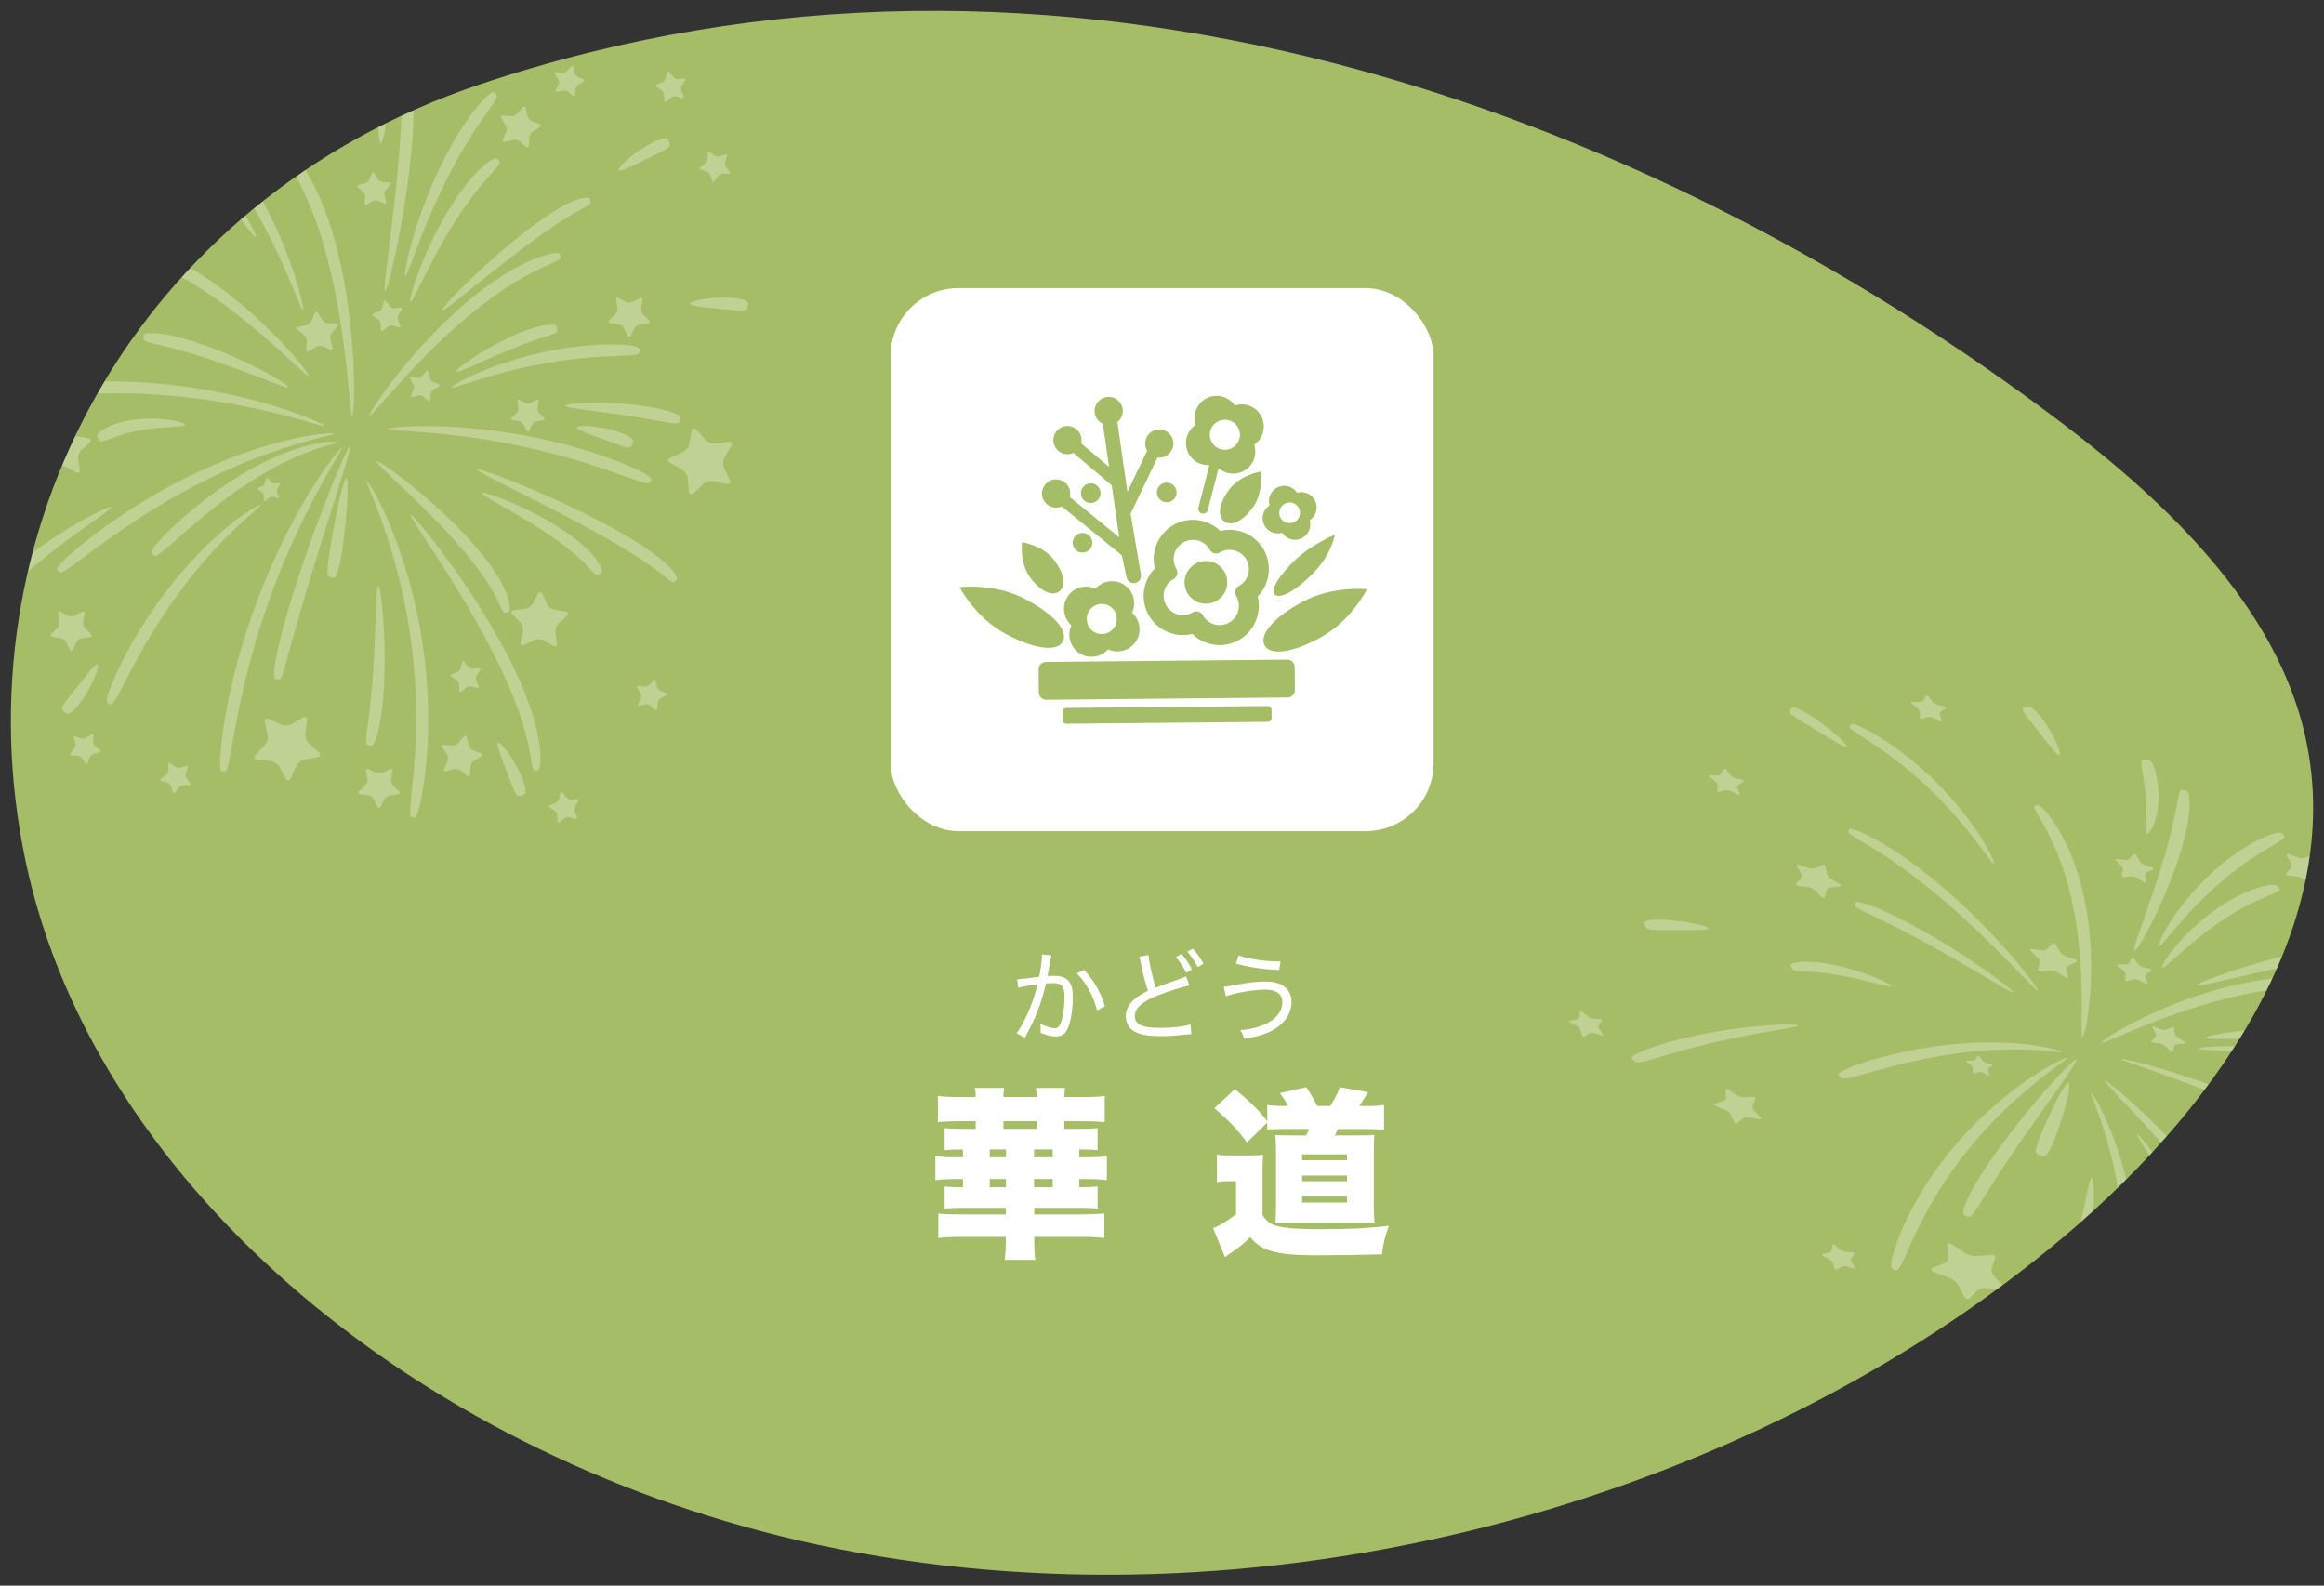 <?xml version="1.0" encoding="UTF-8"?> <svg xmlns="http://www.w3.org/2000/svg" xmlns:xlink="http://www.w3.org/1999/xlink" id="_レイヤー_1" data-name="レイヤー_1" version="1.1" viewBox="0 0 535 365"><rect x="0" y="0" width="535" height="365" fill="#333333" stroke="none"/><defs><clipPath id="clippath"><path d="M110.482,19.419c132.835-44.606,267.991,5.082,364.34,78.072,24.869,18.84,47.595,41.46,55.037,68.689,11.746,42.981-17.335,86.881-54.57,118.352-73.23,61.896-185.844,92.757-287.119,71.033C98.553,336.342,22.119,274.116,5.968,198.598-10.184,123.08,30.998,46.11,110.482,19.419Z" fill="none"></path></clipPath></defs><path d="M110.482,19.419c132.835-44.606,267.991,5.082,364.34,78.072,24.869,18.84,47.595,41.46,55.037,68.689,11.746,42.981-17.335,86.881-54.57,118.352-73.23,61.896-185.844,92.757-287.119,71.033C98.553,336.342,22.119,274.116,5.968,198.598-10.184,123.08,30.998,46.11,110.482,19.419Z" fill="#a5bd66"></path><g><rect x="205.016" y="66.323" width="125" height="125" rx="15.625" ry="15.625" fill="#fff"></rect><g><path d="M291.857,162.519l-46.402.44c-.477.007-.858.395-.855.871l.018,1.925c.003.475.393.858.869.853l46.403-.441c.475-.003.858-.394.853-.871l-.017-1.925c-.005-.474-.394-.857-.871-.851Z" fill="#a5bd66"></path><path d="M296.31,151.845l-55.512.527c-.951.009-1.716.787-1.706,1.739l.049,5.26c.01.953.788,1.716,1.739,1.706l55.512-.527c.951-.01,1.716-.787,1.706-1.738l-.049-5.263c-.01-.949-.788-1.714-1.739-1.704Z" fill="#a5bd66"></path><path d="M290.921,126.516c-1.626-2.841-4.666-4.584-7.941-4.553-.699.006-1.389.094-2.062.258-1.694-1.639-4.004-2.579-6.391-2.557-1.535.015-3.054.428-4.394,1.191-3.514,2.01-5.229,6.145-4.295,9.988-2.761,2.839-3.385,7.275-1.375,10.793,1.623,2.84,4.666,4.584,7.94,4.553.697-.006,1.385-.092,2.055-.257,1.696,1.645,4.007,2.589,6.401,2.567h0c1.535-.015,3.052-.428,4.392-1.192,3.521-2.012,5.234-6.152,4.293-9.998,2.761-2.839,3.385-7.275,1.377-10.793ZM285.529,134.689l-.298.172c-.355.204-.625.525-.764.904-.003.007-.003.012-.005.017-.175.476-.128,1.004.123,1.445l.18.318c1.004,2.085.221,4.61-1.799,5.764-.656.374-1.401.578-2.151.584-1.49.015-2.872-.706-3.707-1.931l-.199-.348c-.249-.431-.668-.735-1.156-.834-.077-.015-.154-.026-.233-.031-.047-.004-.094-.005-.143-.005-.284.004-.573.077-.836.227l-.3.172c-.594.287-1.226.436-1.885.444-1.608.013-3.098-.842-3.894-2.234-1.127-1.971-.56-4.514,1.287-5.818l.406-.232c.411-.237.724-.606.835-1.067.084-.351.066-.699-.06-1.023-.035-.099-.078-.193-.132-.288l-.194-.338c-.977-2.078-.187-4.588,1.814-5.732.656-.376,1.401-.578,2.152-.586,1.505-.015,2.895.719,3.727,1.963l.175.305c.154.268.366.478.614.625.277.171.597.259.92.257.286-.004.575-.077.839-.229l.409-.232c.56-.255,1.154-.386,1.768-.39,1.608-.016,3.101.841,3.896,2.234,1.159,2.025.545,4.603-1.391,5.888Z" fill="#a5bd66"></path><path d="M275.173,129.793c-2.36,1.349-3.183,4.353-1.839,6.708,1.347,2.355,4.351,3.17,6.713,1.821,2.361-1.351,3.185-4.353,1.838-6.708-1.344-2.357-4.351-3.17-6.711-1.821Z" fill="#a5bd66"></path><path d="M248.481,150.359c2.145,1.405,4.96.982,6.608-.889,2.259,1.058,5.01.322,6.417-1.825,1.405-2.147.98-4.964-.894-6.61,1.06-2.259.323-5.011-1.825-6.417-2.147-1.405-4.962-.98-6.61.896-2.257-1.054-5.005-.32-6.408,1.827-1.405,2.145-.982,4.957.887,6.605-1.056,2.259-.322,5.01,1.825,6.413ZM250.746,140.597c1.047-1.601,3.192-2.052,4.789-1.006,1.597,1.047,2.04,3.192.993,4.793-1.047,1.601-3.192,2.05-4.789,1.005-1.597-1.044-2.04-3.19-.993-4.791Z" fill="#a5bd66"></path><path d="M290.978,120.744c.735,1.612,2.535,2.397,4.184,1.911.931,1.45,2.808,2.034,4.418,1.297,1.612-.737,2.399-2.538,1.909-4.189,1.45-.931,2.032-2.807,1.296-4.417-.737-1.612-2.537-2.399-4.186-1.909-.934-1.446-2.808-2.027-4.417-1.292-1.608.737-2.397,2.535-1.911,4.183-1.448.932-2.031,2.808-1.294,4.417ZM295.892,115.878c1.201-.548,2.619-.023,3.166,1.175.548,1.196.019,2.612-1.183,3.162-1.2.548-2.617.023-3.164-1.175-.548-1.196-.018-2.614,1.182-3.162Z" fill="#a5bd66"></path><path d="M278.404,107.058l-2.509,9.793c-.152.598.207,1.204.803,1.357.596.152,1.203-.207,1.355-.805l2.469-9.637c1.502,1.322,3.705,1.698,5.61.757,2.304-1.134,3.366-3.776,2.59-6.147,2.061-1.407,2.823-4.149,1.689-6.451-1.136-2.302-3.778-3.366-6.149-2.59-1.407-2.056-4.148-2.816-6.448-1.682-2.299,1.134-3.363,3.773-2.592,6.141-2.058,1.409-2.821,4.149-1.686,6.451.932,1.893,2.884,2.931,4.867,2.814ZM280.448,96.988c1.716-.847,3.792-.146,4.636,1.565.844,1.711.136,3.787-1.58,4.631-1.716.847-3.79.146-4.634-1.567-.844-1.711-.136-3.783,1.578-4.629Z" fill="#a5bd66"></path><path d="M299.669,138.626c-7.062,3.876-9.761,7.708-8.538,9.937,1.224,2.228,5.904,2.01,12.966-1.87,7.064-3.878,10.573-11.055,10.573-11.055,0,0-7.941-.889-15.001,2.988Z" fill="#a5bd66"></path><path d="M244.686,147.646c1.182-2.25-1.59-6.031-8.725-9.773-7.136-3.744-15.057-2.703-15.057-2.703,0,0,3.646,7.108,10.782,10.851,7.133,3.744,11.819,3.876,12.999,1.626Z" fill="#a5bd66"></path><path d="M293.777,137.065c1.404.578,4.664-1.145,8.723-5.34,4.06-4.197,4.806-8.646,4.806-8.646,0,0-5.837,2.352-9.893,6.547-4.06,4.195-5.042,6.858-3.636,7.439Z" fill="#a5bd66"></path><path d="M281.853,120.027c1.523,1.109,4.066.209,6.573-3.231,2.505-3.443,1.781-8.242,1.781-8.242,0,0-4.792.781-7.297,4.223-2.508,3.442-2.58,6.139-1.057,7.25Z" fill="#a5bd66"></path><path d="M243.857,136.131c1.502-1.139,1.374-3.834-1.196-7.227-2.572-3.392-7.377-4.082-7.377-4.082,0,0-.635,4.811,1.938,8.204,2.57,3.394,5.132,4.244,6.635,3.106Z" fill="#a5bd66"></path><path d="M243.147,116.853c.46-.004.896-.104,1.29-.281l13.818,11.261,1.068,4.964c.133.919.987,1.557,1.907,1.426.923-.135,1.561-.989,1.428-1.91l-2.383-14.072,6.2-12.927c.143.017.282.04.428.038,1.794-.017,3.237-1.485,3.22-3.283-.016-1.794-1.486-3.237-3.283-3.222-1.794.019-3.239,1.489-3.22,3.284.006.591.181,1.14.463,1.616l-4.538,9.457-2.318-16.04c.77-.602,1.268-1.531,1.259-2.584-.019-1.796-1.487-3.237-3.283-3.22-1.796.017-3.237,1.487-3.22,3.283.012,1.3.791,2.407,1.898,2.918l1.433,9.921-6.423-5.423c.061-.252.101-.51.097-.779-.016-1.796-1.485-3.239-3.283-3.222-1.794.019-3.237,1.487-3.22,3.283.017,1.796,1.489,3.239,3.283,3.222.475-.005.923-.118,1.33-.306l8.828,7.454,1.73,11.973-11.397-9.289c.065-.264.111-.535.109-.823-.017-1.796-1.485-3.239-3.281-3.222-1.796.017-3.239,1.487-3.222,3.283.019,1.794,1.489,3.237,3.283,3.218Z" fill="#a5bd66"></path><path d="M268.568,111.098c-1.248.012-2.253,1.037-2.24,2.285.013,1.25,1.034,2.255,2.285,2.242,1.25-.013,2.253-1.034,2.242-2.285-.012-1.25-1.035-2.255-2.287-2.242Z" fill="#a5bd66"></path><path d="M253.36,113.505c-.011-1.248-1.034-2.253-2.284-2.242-1.25.012-2.255,1.035-2.242,2.285.013,1.251,1.035,2.255,2.285,2.242,1.25-.012,2.255-1.034,2.24-2.285Z" fill="#a5bd66"></path><path d="M251.474,124.923c-.013-1.25-1.034-2.253-2.284-2.242-1.252.012-2.255,1.035-2.244,2.285.012,1.25,1.037,2.253,2.287,2.242,1.25-.012,2.253-1.035,2.24-2.285Z" fill="#a5bd66"></path></g></g><g><g><path d="M249.101,252.538c2.394,0,3.865-.084,5.208-.253v6.008c-1.47-.126-3.108-.21-5.167-.21h-4.117v1.764h3.655c1.806,0,2.898-.042,3.991-.168v5.083c-1.303-.126-2.311-.168-3.991-.168h-.21v1.807h1.596c2.101,0,3.402-.084,4.747-.252v5.503c-1.345-.168-2.772-.252-4.747-.252h-1.596v1.89h.21c1.764,0,2.772-.042,3.991-.168v5.083c-1.303-.126-2.311-.168-3.991-.168h-10.586v1.513h10.838c2.016,0,3.823-.084,5.293-.21v5.629c-1.554-.168-3.234-.252-5.335-.252h-10.796v.966c0,1.975.084,3.108.252,4.326h-7.057c.168-1.176.252-2.478.252-4.41v-.882h-10.208c-2.016,0-3.822.084-5.335.252v-5.629c1.302.168,2.815.21,5.377.21h10.166v-1.513h-10.082c-1.722,0-2.731.042-3.99.168v-5.083c1.218.126,2.142.168,4.201.168v-1.89h-1.554c-2.017,0-3.319.084-4.789.252v-5.503c1.386.168,2.856.252,4.789.252h1.554v-1.807c-1.891,0-2.856.042-4.201.168v-5.083c1.092.126,2.142.168,3.99.168h3.151v-1.764h-3.529c-2.016,0-3.697.084-5.167.21v-6.008c1.386.169,2.983.253,5.167.253h3.529v-.547c0-.378-.042-.966-.168-1.554h6.721c-.126.714-.168,1.176-.168,2.101h7.645c0-.841-.042-1.387-.168-2.101h6.721c-.126.798-.168,1.092-.168,2.101h4.075ZM227.845,266.4h3.739v-1.807h-3.739v1.807ZM227.845,273.289h3.739v-1.89h-3.739v1.89ZM230.996,259.511v.336h7.645v-1.764h-7.645v1.428ZM238.053,266.4h4.285v-1.807h-4.285v1.807ZM238.053,273.289h4.285v-1.89h-4.285v1.89Z" fill="#fff"></path><path d="M280.134,265.769c1.05.169,1.722.211,3.486.211h3.948c1.429,0,2.227-.042,3.235-.169-.126,1.345-.168,2.059-.168,4.747v9.158c1.092,1.554,1.932,2.184,3.612,2.562,2.185.504,4.873.672,10.25.672,6.049,0,11.048-.252,15.248-.798-.924,2.478-1.26,3.78-1.596,6.595-4.957.126-11.174.21-15.207.21-5.839,0-9.241-.42-11.552-1.428-1.471-.631-2.269-1.261-3.613-2.731-1.596,1.596-2.856,2.603-4.914,3.948-.294.168-.463.336-.841.672l-2.772-6.721c1.261-.378,2.856-1.345,5.293-3.192v-7.604h-1.806c-.925,0-1.471.042-2.604.21v-6.344ZM296.558,254.596c-.799-1.386-1.093-1.848-1.933-2.982l6.091-1.344c1.177,1.806,1.681,2.688,2.521,4.326h2.982c1.051-1.638,1.597-2.688,2.227-4.326l6.47,1.134c-.883,1.471-1.177,2.017-1.975,3.192h1.512c1.849,0,2.814-.042,4.159-.252v5.713c-1.387-.126-2.562-.168-4.159-.168h-6.427c-.42.799-.546,1.051-.756,1.471h5.629c1.848,0,2.772-.042,3.486-.126-.084.924-.126,1.932-.126,3.78v12.645c0,1.638.042,2.478.168,3.822q-.378,0-1.092-.042c-.126,0-2.017-.042-2.227-.042h-15.837c-.252,0-1.471.042-3.654.084.084-.882.126-2.562.126-3.948v-12.519c0-1.344-.042-2.647-.168-3.738,1.26.084,1.89.084,3.738.084h3.36c.378-.714.462-.883.715-1.471h-5.461c-1.765,0-3.151.042-4.201.126v-1.596l-4.663,4.578c-2.227-3.024-4.284-5.166-7.519-7.897l4.747-4.41c3.57,2.982,5.797,5.167,7.436,7.436v-3.781c1.05.168,2.394.252,4.369.252h.462ZM299.751,267.072h10.334v-1.345h-10.334v1.345ZM299.751,271.903h10.334v-1.303h-10.334v1.303ZM299.751,276.818h10.334v-1.387h-10.334v1.387Z" fill="#fff"></path></g><g><path d="M234.174,225.404c.828-.022,3.127-.275,5.059-.574.368-1.886.644-3.887.644-4.829v-.3l2.162.231c-.138.46-.207.852-.414,2.139-.115.621-.368,2.07-.483,2.621.552-.045.897-.068,1.403-.068,1.563,0,2.598.322,3.311,1.035.805.805,1.104,1.861,1.104,3.816,0,3.656-.621,6.738-1.61,8.049-.575.758-1.242,1.057-2.345,1.057-.966,0-1.978-.252-3.473-.85.046-.392.046-.506.046-.782,0-.436-.023-.735-.115-1.288,1.265.621,2.576,1.035,3.38,1.035.552,0,.989-.346,1.288-1.035.575-1.379.92-3.725.92-6.277,0-2.346-.644-3.082-2.69-3.082-.483,0-.897.023-1.563.093-.874,3.702-1.863,6.507-3.38,9.612-.322.644-.805,1.609-1.495,2.897l-1.886-1.08c.69-.874,1.61-2.484,2.392-4.209,1.058-2.275,1.702-4.139,2.438-7.059-2.483.345-3.449.529-4.461.805l-.23-1.955ZM249.581,223.243c2.3,2.552,3.748,5.059,4.783,8.37l-1.816.966c-.851-3.312-2.438-6.231-4.622-8.509l1.655-.827Z" fill="#fff"></path><path d="M264.394,219.84c.092,1.586.897,5.15,1.679,7.496q1.403-.574,5.45-1.978c1.012-.345,1.104-.391,1.518-.598l.782,2.069c-1.725.368-4.553,1.266-7.128,2.231-1.794.69-3.288,1.518-4.254,2.392-.782.69-1.196,1.563-1.196,2.438,0,1.219.713,2.001,2.208,2.392.759.207,2.276.322,3.817.322,2.667,0,5.311-.299,6.783-.805l.207,2.253-1.748.138c-2.392.254-3.564.322-5.243.322-2.966,0-4.783-.322-6.163-1.103-1.242-.69-1.932-1.978-1.932-3.564,0-1.402.736-2.805,2.046-3.887.874-.713,1.61-1.172,3.035-1.908-.621-1.862-1.081-3.609-1.632-6.369-.207-.966-.23-1.103-.368-1.472l2.139-.368ZM272.006,219.609c1.081,1.288,1.61,2.07,2.415,3.564l-1.357.76c-.713-1.426-1.449-2.576-2.391-3.634l1.333-.69ZM274.627,218.368c1.081,1.265,1.586,1.978,2.415,3.495l-1.334.759c-.667-1.333-1.356-2.368-2.369-3.563l1.288-.69Z" fill="#fff"></path><path d="M281.715,227.152q.552-.046,2.415-.391c3.242-.598,5.243-.828,7.128-.828,1.679,0,3.103.322,4.023.896,1.312.805,2.047,2.162,2.047,3.772,0,2.553-1.495,4.921-4.07,6.393-1.747,1.012-3.403,1.541-6.853,2.139-.275-.943-.414-1.288-.874-2.001,2.484-.161,4.761-.782,6.623-1.839,1.954-1.127,3.059-2.76,3.059-4.576,0-1.886-1.403-2.921-3.955-2.921-2.622,0-7.128.782-9.037,1.541l-.506-2.185ZM285.164,219.932c1.08.391,1.816.575,3.242.828,2.207.391,3.886.552,6.369.574l-.299,1.978c-3.886-.207-6.829-.644-9.979-1.495l.667-1.886Z" fill="#fff"></path></g></g><g clip-path="url(#clippath)"><g opacity=".3"><path d="M22.005,47.079c.516.407,1.447.581,2.072.389l2.45-.755c.625-.194.951.152.726.766l-.89,2.403c-.229.614-.108,1.556.27,2.092l1.475,2.096c.376.537.149.952-.506.924l-2.558-.102c-.655-.026-1.512.38-1.906.904l-1.536,2.051c-.393.523-.86.435-1.037-.196l-.693-2.466c-.179-.632-.828-1.32-1.45-1.532l-2.423-.83c-.619-.211-.682-.682-.136-1.045l2.131-1.42c.545-.363,1.002-1.197,1.009-1.853l.041-2.562c.008-.654.437-.857.951-.452l2.011,1.589Z" fill="#fff"></path><path d="M79.889,21.222c.271.597,1.022,1.175,1.668,1.289l2.526.44c.643.114.776.569.295,1.012l-1.885,1.736c-.481.444-.801,1.338-.707,1.987l.359,2.536c.092.65-.301.917-.87.595l-2.233-1.255c-.572-.323-1.52-.349-2.107-.061l-2.301,1.127c-.591.288-.966-.002-.837-.643l.506-2.513c.129-.642-.14-1.553-.594-2.023l-1.784-1.841c-.456-.469-.298-.917.354-.994l2.545-.295c.65-.075,1.434-.613,1.741-1.19l1.197-2.265c.307-.578.782-.565,1.055.031l1.071,2.328Z" fill="#fff"></path><path d="M16.113,99.136c.271.596,1.024,1.175,1.669,1.289l2.525.439c.644.113.777.569.298,1.014l-1.887,1.735c-.481.443-.799,1.336-.708,1.986l.362,2.536c.092.649-.301.917-.871.595l-2.233-1.255c-.571-.321-1.519-.348-2.108-.059l-2.301,1.128c-.589.288-.964-.004-.834-.645l.503-2.513c.13-.642-.138-1.553-.594-2.023l-1.78-1.839c-.458-.472-.298-.918.353-.995l2.545-.295c.65-.075,1.434-.611,1.74-1.19l1.199-2.265c.307-.58.782-.565,1.055.032l1.069,2.327Z" fill="#fff"></path><path d="M125.953,139.053c.274.598,1.026,1.177,1.671,1.288l2.525.441c.644.115.779.568.296,1.012l-1.884,1.734c-.483.444-.801,1.339-.71,1.989l.362,2.537c.089.648-.301.915-.872.595l-2.232-1.257c-.572-.324-1.522-.35-2.11-.059l-2.299,1.126c-.591.288-.965-.002-.835-.643l.503-2.512c.13-.643-.138-1.555-.594-2.024l-1.782-1.839c-.456-.472-.296-.92.353-.994l2.549-.297c.649-.077,1.433-.611,1.738-1.189l1.201-2.265c.306-.582.78-.567,1.052.029l1.069,2.327Z" fill="#fff"></path><path d="M74.156,73.6c.246.408.839.764,1.317.792l1.86.11c.476.026.61.344.299.705l-1.219,1.411c-.312.362-.467,1.035-.348,1.497l.47,1.805c.124.461-.138.689-.577.502l-1.721-.723c-.439-.185-1.127-.125-1.53.133l-1.57,1.006c-.4.256-.696.078-.655-.396l.155-1.86c.038-.473-.231-1.11-.597-1.414l-1.444-1.182c-.371-.302-.29-.639.174-.748l1.815-.425c.462-.107.988-.56,1.16-1.005l.679-1.738c.174-.444.519-.475.765-.066l.967,1.595Z" fill="#fff"></path><path d="M107.905,171.55c.107.465.559.987,1.002,1.162l1.738.684c.444.173.47.518.064.765l-1.599.961c-.409.247-.768.838-.796,1.313l-.111,1.862c-.031.477-.35.612-.71.298l-1.407-1.222c-.36-.313-1.034-.469-1.497-.35l-1.804.469c-.461.118-.69-.144-.501-.583l.727-1.718c.185-.441.127-1.128-.129-1.532l-1.005-1.571c-.254-.402-.077-.697.4-.656l1.859.161c.473.04,1.113-.228,1.415-.596l1.185-1.438c.304-.372.64-.293.746.172l.423,1.818Z" fill="#fff"></path><path d="M26.675,71.415c.11.466.559.988,1.003,1.164l1.735.682c.445.176.475.52.066.765l-1.597.963c-.409.245-.768.838-.796,1.313l-.114,1.862c-.028.475-.346.609-.705.295l-1.411-1.221c-.36-.312-1.031-.469-1.495-.35l-1.804.467c-.462.12-.688-.143-.503-.58l.729-1.718c.185-.44.127-1.128-.132-1.53l-1-1.572c-.255-.403-.078-.698.398-.657l1.857.161c.475.04,1.111-.229,1.415-.596l1.186-1.441c.302-.367.638-.289.746.177l.422,1.815Z" fill="#fff"></path><path d="M86.989,41.231c.199.336.68.631,1.071.659l1.522.103c.387.028.495.289.238.58l-1.011,1.148c-.257.29-.39.839-.295,1.218l.371,1.479c.094.38-.121.562-.48.408l-1.399-.606c-.359-.155-.922-.113-1.252.093l-1.293.812c-.329.207-.572.059-.534-.331l.144-1.517c.036-.389-.179-.911-.478-1.162l-1.169-.98c-.299-.251-.232-.524.149-.609l1.487-.333c.381-.086.812-.452.956-.813l.572-1.416c.146-.362.425-.384.625-.049l.776,1.314Z" fill="#fff"></path><path d="M121.44,26.712c.108.465.559.987,1.003,1.162l1.735.682c.442.176.472.52.066.766l-1.597.962c-.411.246-.768.837-.798,1.313l-.113,1.862c-.028.476-.346.61-.708.297l-1.409-1.222c-.36-.312-1.031-.471-1.495-.35l-1.804.466c-.462.121-.688-.14-.503-.581l.727-1.718c.186-.438.13-1.127-.129-1.53l-1.002-1.572c-.259-.402-.077-.699.396-.657l1.86.161c.473.041,1.111-.227,1.414-.594l1.186-1.44c.306-.369.641-.291.748.174l.422,1.818Z" fill="#fff"></path><path d="M19.144,143.152c-.085.47.125,1.128.465,1.464l1.329,1.308c.337.338.229.663-.243.73l-1.848.257c-.472.067-1.034.469-1.248.896l-.834,1.671c-.215.424-.559.422-.768-.006l-.817-1.677c-.208-.429-.765-.839-1.237-.911l-1.843-.28c-.472-.07-.578-.398-.234-.728l1.342-1.297c.345-.329.563-.985.483-1.458l-.304-1.838c-.08-.472.202-.673.622-.451l1.647.879c.42.223,1.111.227,1.534.008l1.658-.858c.422-.221.701-.016.617.455l-.324,1.836Z" fill="#fff"></path><path d="M40.605,50.708c-.083.472.127,1.128.466,1.464l1.331,1.309c.339.335.229.663-.241.73l-1.849.257c-.47.067-1.031.469-1.248.896l-.834,1.669c-.213.425-.558.425-.77-.005l-.814-1.676c-.208-.428-.766-.838-1.237-.909l-1.845-.279c-.472-.071-.577-.401-.234-.732l1.342-1.292c.345-.332.562-.989.483-1.459l-.304-1.84c-.078-.471.202-.672.622-.449l1.649.878c.42.224,1.11.228,1.533.009l1.657-.859c.423-.219.702-.015.619.457l-.326,1.834Z" fill="#fff"></path><path d="M147.594,70.92c-.083.472.127,1.128.467,1.464l1.327,1.308c.34.335.232.663-.241.731l-1.848.257c-.472.064-1.033.469-1.244.894l-.835,1.669c-.213.426-.56.424-.768-.004l-.816-1.678c-.21-.428-.768-.838-1.238-.911l-1.842-.276c-.473-.073-.578-.4-.234-.733l1.342-1.294c.345-.332.561-.987.484-1.458l-.307-1.839c-.078-.47.204-.672.625-.449l1.643.879c.423.223,1.114.227,1.538.008l1.658-.858c.422-.222.699-.016.614.454l-.324,1.836Z" fill="#fff"></path><path d="M123.764,93.917c-.069.384.103.918.379,1.191l1.078,1.065c.279.274.191.54-.194.593l-1.503.21c-.384.054-.843.382-1.016.729l-.679,1.356c-.174.349-.456.347-.625-.003l-.663-1.364c-.171-.349-.624-.681-1.008-.741l-1.5-.226c-.384-.059-.469-.327-.19-.595l1.093-1.054c.279-.27.456-.802.392-1.186l-.246-1.497c-.066-.383.163-.548.506-.364l1.339.714c.343.183.907.187,1.251.008l1.346-.699c.343-.179.572-.013.503.37l-.263,1.494Z" fill="#fff"></path><path d="M90.015,179.349c-.086.472.125,1.129.465,1.465l1.329,1.307c.339.337.231.665-.241.73l-1.848.257c-.473.066-1.034.47-1.248.896l-.834,1.667c-.213.428-.561.423-.768-.003l-.817-1.68c-.21-.426-.766-.837-1.238-.907l-1.843-.278c-.472-.072-.577-.404-.234-.734l1.343-1.293c.343-.331.559-.988.484-1.457l-.307-1.842c-.078-.469.204-.67.624-.451l1.647.882c.418.224,1.111.227,1.533.006l1.657-.859c.425-.219.704-.014.619.455l-.324,1.836Z" fill="#fff"></path><path d="M109.751,155.499c-.196.299-.246.811-.113,1.143l.528,1.29c.133.332-.038.525-.382.431l-1.345-.367c-.345-.092-.846.019-1.119.248l-1.067.899c-.273.232-.508.127-.527-.229l-.067-1.392c-.016-.357-.277-.803-.58-.992l-1.186-.735c-.302-.188-.279-.445.055-.573l1.306-.492c.334-.127.675-.513.763-.86l.331-1.354c.086-.345.337-.401.559-.124l.875,1.089c.223.279.698.484,1.052.458l1.392-.1c.356-.027.486.196.29.494l-.763,1.166Z" fill="#fff"></path><path d="M151.224,158.07c.072.351.401.751.73.889l1.285.539c.331.14.345.397.036.574l-1.213.691c-.309.177-.588.612-.617.968l-.116,1.393c-.03.353-.27.448-.534.208l-1.031-.938c-.265-.241-.766-.371-1.113-.287l-1.357.317c-.348.081-.513-.119-.365-.444l.574-1.273c.147-.323.115-.842-.07-1.147l-.721-1.192c-.185-.306-.047-.523.309-.483l1.387.152c.354.039.837-.15,1.067-.419l.912-1.056c.232-.272.481-.208.556.144l.282,1.364Z" fill="#fff"></path><path d="M132.388,185.603c-.197.299-.246.812-.111,1.141l.527,1.292c.135.332-.038.527-.379.432l-1.346-.367c-.345-.091-.85.016-1.122.249l-1.066.898c-.271.231-.509.126-.525-.229l-.067-1.392c-.017-.357-.277-.802-.583-.992l-1.182-.734c-.306-.19-.281-.447.053-.575l1.306-.491c.332-.129.677-.514.76-.86l.334-1.354c.085-.348.335-.401.561-.124l.872,1.089c.224.279.698.483,1.05.458l1.392-.1c.357-.027.491.194.293.495l-.765,1.163Z" fill="#fff"></path><path d="M42.773,177.991c-.114.337-.03.848.186,1.132l.843,1.109c.215.287.1.517-.255.516l-1.395-.009c-.357,0-.817.24-1.02.533l-.796,1.144c-.204.295-.458.254-.566-.085l-.425-1.329c-.111-.342-.476-.702-.82-.805l-1.334-.404c-.342-.103-.386-.36-.096-.567l1.133-.813c.288-.209.519-.674.514-1.029l-.031-1.394c-.006-.356.224-.474.511-.264l1.122.826c.29.209.801.288,1.136.17l1.318-.457c.337-.121.522.062.409.401l-.436,1.325Z" fill="#fff"></path><path d="M21.42,170.719c-.022.359.191.83.473,1.046l1.103.855c.282.219.229.472-.116.564l-1.348.354c-.345.092-.727.44-.848.775l-.473,1.313c-.121.337-.376.364-.569.065l-.754-1.174c-.194-.301-.643-.556-1-.567l-1.393-.043c-.357-.013-.464-.248-.24-.525l.884-1.079c.226-.276.329-.782.231-1.125l-.389-1.341c-.099-.342.091-.515.423-.386l1.299.508c.331.129.848.068,1.141-.13l1.155-.785c.293-.2.519-.071.498.284l-.079,1.391Z" fill="#fff"></path><path d="M-13.097,133.608c-.113.342-.027.851.186,1.134l.845,1.112c.215.284.1.515-.257.513l-1.395-.008c-.356,0-.813.237-1.017.531l-.798,1.146c-.202.294-.459.255-.566-.086l-.426-1.327c-.107-.342-.478-.704-.818-.808l-1.337-.403c-.342-.103-.383-.358-.092-.567l1.132-.814c.291-.208.52-.672.514-1.03l-.028-1.393c-.008-.357.221-.476.508-.263l1.124.822c.288.214.799.29,1.136.172l1.318-.458c.335-.118.522.061.407.404l-.436,1.321Z" fill="#fff"></path><path d="M6.969,53.836c-.197.298-.248.813-.113,1.142l.528,1.292c.133.331-.039.525-.383.431l-1.345-.369c-.345-.092-.85.02-1.122.251l-1.066.9c-.273.23-.508.126-.525-.231l-.066-1.393c-.019-.356-.281-.802-.586-.99l-1.18-.736c-.307-.186-.282-.444.053-.57l1.304-.493c.334-.127.677-.516.762-.861l.334-1.356c.085-.345.337-.4.56-.121l.873,1.086c.223.28.698.483,1.052.46l1.392-.103c.357-.027.489.196.29.496l-.762,1.165Z" fill="#fff"></path><path d="M44.058,15.89c-.196.299-.244.814-.111,1.143l.528,1.291c.135.331-.038.524-.383.43l-1.345-.368c-.345-.092-.848.019-1.122.25l-1.066.9c-.271.231-.508.126-.525-.23l-.066-1.392c-.017-.356-.279-.802-.583-.991l-1.183-.737c-.304-.188-.281-.444.053-.571l1.306-.493c.334-.128.679-.514.762-.86l.332-1.356c.086-.344.339-.4.563-.122l.871,1.088c.223.28.698.484,1.052.459l1.392-.101c.354-.027.487.196.291.494l-.766,1.165Z" fill="#fff"></path><path d="M132.281,16.803c.072.35.4.748.73.887l1.284.54c.329.139.345.397.035.574l-1.21.692c-.31.178-.589.612-.619.968l-.116,1.39c-.03.356-.27.448-.534.21l-1.03-.939c-.265-.24-.768-.369-1.115-.289l-1.357.319c-.348.082-.512-.118-.365-.444l.574-1.273c.147-.325.114-.841-.069-1.146l-.723-1.194c-.185-.302-.046-.52.31-.483l1.387.154c.353.038.834-.151,1.066-.42l.912-1.056c.232-.272.484-.206.556.144l.284,1.365Z" fill="#fff"></path><path d="M156.938,19.706c-.197.299-.248.814-.113,1.143l.528,1.291c.135.331-.037.523-.381.432l-1.346-.37c-.345-.092-.848.019-1.122.25l-1.066.899c-.27.231-.509.126-.525-.23l-.067-1.392c-.016-.357-.277-.802-.58-.991l-1.187-.735c-.302-.187-.277-.446.055-.571l1.307-.495c.332-.125.674-.514.76-.859l.334-1.356c.085-.346.337-.401.559-.121l.872,1.088c.224.279.701.483,1.053.459l1.393-.103c.354-.025.484.198.288.496l-.763,1.165Z" fill="#fff"></path><path d="M166.918,37.254c-.113.339-.028.849.186,1.132l.845,1.111c.215.284.1.516-.257.515l-1.397-.009c-.354,0-.813.237-1.019.531l-.795,1.146c-.204.292-.458.254-.567-.087l-.425-1.327c-.11-.341-.476-.702-.818-.806l-1.335-.404c-.342-.102-.384-.357-.096-.566l1.133-.814c.29-.208.52-.671.513-1.028l-.027-1.394c-.008-.357.219-.476.508-.263l1.125.824c.288.213.799.288,1.135.171l1.318-.458c.337-.119.52.063.407.403l-.436,1.324Z" fill="#fff"></path><path d="M63.855,112.481c-.15.227-.191.621-.088.873l.403.986c.102.253-.027.4-.29.329l-1.028-.28c-.263-.072-.647.01-.856.187l-.815.688c-.208.176-.389.098-.403-.175l-.049-1.065c-.014-.271-.213-.614-.447-.757l-.904-.559c-.229-.144-.213-.342.042-.437l.997-.378c.255-.097.519-.392.582-.656l.256-1.036c.064-.263.255-.306.428-.094l.668.831c.169.215.531.371.802.351l1.063-.077c.271-.02.371.152.223.379l-.583.89Z" fill="#fff"></path><path d="M91.71,72.48c-.193.298-.243.812-.11,1.144l.527,1.29c.135.331-.036.525-.381.43l-1.346-.367c-.343-.096-.846.017-1.121.246l-1.064.902c-.273.23-.511.125-.527-.231l-.066-1.393c-.017-.356-.281-.803-.585-.99l-1.185-.735c-.302-.187-.276-.447.057-.571l1.304-.494c.335-.124.674-.512.763-.859l.332-1.353c.085-.347.337-.403.561-.126l.873,1.089c.221.278.696.483,1.053.458l1.39-.102c.357-.026.487.196.29.494l-.766,1.167Z" fill="#fff"></path><path d="M99.791,89.682c-.31.177-.588.613-.616.968l-.108,1.391c-.031.356-.271.451-.534.212l-1.039-.933c-.263-.237-.765-.366-1.111-.283l-1.356.325c-.348.083-.514-.117-.367-.443l.567-1.274c.146-.325.111-.841-.074-1.145l-.727-1.19c-.188-.306-.049-.523.306-.486l1.387.146c.353.037.835-.155,1.067-.424l.908-1.062c.232-.27.481-.207.555.142l.29,1.366c.072.349.404.745.735.883l1.287.534c.329.136.348.393.038.574l-1.207.698Z" fill="#fff"></path><path d="M64.632,166.782c.69.327,1.795.282,2.454-.103l2.583-1.496c.658-.383,1.121-.077,1.02.68l-.381,2.959c-.097.757.288,1.794.854,2.306l2.224,1.991c.566.508.417,1.039-.332,1.183l-2.933.55c-.751.141-1.617.828-1.928,1.524l-1.205,2.727c-.31.7-.864.721-1.229.053l-1.431-2.62c-.367-.669-1.287-1.282-2.045-1.36l-2.969-.309c-.758-.078-.951-.595-.428-1.149l2.05-2.171c.523-.552.82-1.619.66-2.366l-.625-2.916c-.16-.747.273-1.091.964-.763l2.696,1.278Z" fill="#fff"></path><path d="M162.369,101.195c.508.571,1.545.959,2.299.863l2.962-.373c.755-.094,1.06.367.675,1.025l-1.505,2.578c-.386.659-.434,1.763-.111,2.454l1.271,2.701c.323.691-.022,1.121-.766.959l-2.915-.634c-.746-.163-1.81.132-2.367.653l-2.177,2.042c-.558.523-1.077.328-1.15-.432l-.296-2.969c-.077-.759-.686-1.683-1.356-2.05l-2.614-1.44c-.668-.368-.643-.918.056-1.226l2.732-1.198c.699-.309,1.389-1.172,1.531-1.922l.561-2.931c.146-.748.677-.897,1.183-.328l1.986,2.229Z" fill="#fff"></path><path d="M135.863,82.288c-3.009.236-6.536.657-10.106,1.283-3.572.622-7.188,1.447-10.402,2.317-3.218.864-6.034,1.769-8.059,2.429-2.023.659-3.255,1.073-3.343.9-.086-.173 1-.927,2.926-1.906,1.922-.985,4.68-2.19,7.887-3.317,3.204-1.132,6.856-2.182,10.498-2.96,3.641-.785,7.268-1.297,10.379-1.541,3.114-.244,5.409-.236,7.083-.161,1.68.078,2.74.23,3.406.386,1.331.324,1.097.665,1.075,1.052-.024.389.155.742-1.169.929-.661.097-1.696.153-3.318.216-1.625.066-3.84.135-6.856.371Z" fill="#fff"></path><path d="M122.406,78.565c-3.205,1.103-7.47,2.907-10.926,4.468-3.464,1.544-6.135,2.792-6.34,2.465-.207-.328,2.127-2.191,5.412-4.216,3.272-2.038,7.531-4.193,10.924-5.362,3.392-1.177,5.157-1.284,5.967-1.171.818.129.735.506.787.883.055.387.204.712-.469,1.073-.669.381-2.154.752-5.356,1.86Z" fill="#fff"></path><path d="M116.23,66.428c-3.293,2.165-6.979,5.008-10.553,8.148-3.577,3.139-7.048,6.559-10.064,9.731-6.048,6.339-10.26,11.666-10.569,11.443-.323-.224,3.351-6.007,9.094-12.767,2.864-3.383,6.244-7.004,9.805-10.32,3.558-3.321,7.31-6.318,10.744-8.574,3.426-2.263,6.166-3.603,8.224-4.439,2.066-.834,3.454-1.178,4.341-1.33.892-.146,1.298-.093,1.488.03.191.118.172.315.221.505.106.38.431.623-1.113,1.355-.766.381-1.998.888-3.888,1.801-1.887.917-4.436,2.249-7.73,4.418Z" fill="#fff"></path><path d="M126.984,52.352c-4.804,3.252-11.021,8.121-16.034,12.153-5.019,4.027-8.866,7.189-9.133,6.909-.266-.28,3.113-3.967,7.833-8.403,4.711-4.443,10.794-9.613,15.756-12.976,4.947-3.377,7.78-4.346,9.166-4.523.696-.088,1.02.006,1.169.142.147.139.133.331.174.521.041.189.122.359.058.545-.066.187-.273.38-.795.679-1.026.601-3.39,1.68-8.195,4.953Z" fill="#fff"></path><path d="M108.95,44.928c-1.589,2.076-3.329,4.622-4.981,7.315-1.654,2.691-3.224,5.521-4.573,8.098-2.708,5.154-4.531,9.29-4.891,9.164-.368-.127.807-4.548,3.099-10.006,1.139-2.731,2.558-5.717,4.136-8.559,1.573-2.842,3.315-5.535,4.984-7.714,1.666-2.182,3.07-3.652,4.165-4.66,1.097-1.007,1.884-1.553,2.42-1.847,1.078-.574,1.155-.164,1.397.131.248.304.586.462-.108,1.378-.346.462-.94,1.116-1.873,2.154-.925,1.041-2.183,2.466-3.773,4.545Z" fill="#fff"></path><path d="M107.999,32.047c-1.694,2.723-3.544,6.011-5.266,9.464-1.727,3.449-3.334,7.052-4.685,10.329-2.721,6.554-4.395,11.793-4.765,11.702-.383-.09.627-5.564,2.907-12.39,1.13-3.414,2.574-7.164,4.213-10.754,1.63-3.59,3.461-7.014,5.216-9.829,1.749-2.816,3.219-4.769,4.364-6.144,1.143-1.373,1.962-2.168,2.525-2.631,1.138-.913,1.252-.501,1.538-.247.292.26.683.331-.038,1.542-.353.608-.987,1.503-1.976,2.909-.987,1.405-2.338,3.324-4.033,6.049Z" fill="#fff"></path><path d="M134.363,106.44c-4.056-1.257-8.87-2.555-13.843-3.62-4.973-1.074-10.101-1.916-14.731-2.487-4.63-.577-8.758-.891-11.728-1.081-2.97-.19-4.78-.262-4.791-.454-.013-.194,1.798-.492,4.801-.636,2.998-.146,7.191-.134,11.91.199,4.716.325,9.959.974,15.048,1.927,5.091.944,10.022,2.192,14.162,3.474,4.141,1.285,7.108,2.441,9.25,3.352,2.143.917,3.458,1.6,4.266,2.088,1.613.986,1.194,1.192,1.038,1.544-.158.354-.042.783-1.827.274-.896-.249-2.268-.731-4.417-1.5-2.152-.763-5.083-1.82-9.138-3.078Z" fill="#fff"></path><path d="M149.605,96.536c-3.556-.658-8.404-1.358-12.382-1.863-3.973-.523-7.062-.894-7.061-1.28,0-.389,3.13-.717,7.192-.699,4.064.003,9.061.403,12.747,1.083,3.688.675,5.351,1.345,6.062,1.8.708.471.481.773.371,1.143-.113.373-.1.737-.918.762-.826.039-2.458-.295-6.012-.947Z" fill="#fff"></path><path d="M141.925,102.235c-1.666-.613-3.95-1.434-5.826-2.139-1.874-.712-3.327-1.326-3.26-1.706.067-.383,1.677-.452,3.722-.22,2.044.223,4.525.772,6.318,1.429,1.791.654,2.55,1.209,2.812,1.611.263.41.044.694-.125,1.04-.172.349-.279.684-.732.745-.459.07-1.241-.15-2.909-.759Z" fill="#fff"></path><path d="M15.936,160.414c1.105-1.389,2.603-3.297,3.865-4.856,1.265-1.555,2.304-2.739,2.646-2.557.342.184-.099,1.734-.962,3.603-.856,1.871-2.161,4.052-3.348,5.545-1.185,1.495-1.95,2.039-2.414,2.163-.473.12-.674-.175-.948-.449-.274-.273-.561-.48-.476-.928.08-.455.534-1.131,1.638-2.521Z" fill="#fff"></path><path d="M151.514,35.3c-1.594.778-3.768,1.856-5.578,2.72-1.812.857-3.263,1.476-3.489,1.165-.232-.313.834-1.521,2.418-2.834,1.58-1.32,3.694-2.727,5.409-3.566,1.716-.836,2.641-.998,3.111-.911.478.095.533.45.663.813.132.366.301.675.032,1.045-.27.375-.97.788-2.566,1.567Z" fill="#fff"></path><path d="M168.623,71.385c-1.766-.176-4.182-.403-6.174-.617-1.992-.224-3.553-.455-3.584-.84-.03-.386,1.511-.856,3.552-1.143,2.036-.293,4.575-.381,6.473-.191,1.898.186,2.771.534,3.127.857.357.331.215.661.138,1.04-.082.379-.099.732-.523.904-.426.179-1.238.163-3.008-.011Z" fill="#fff"></path><path d="M18.561,28.052c1.763.73,3.962,2.003,5.619,3.222,1.661,1.214,2.801,2.356,2.591,2.681-.207.326-1.694-.205-3.555-.95-1.859-.751-4.096-1.689-5.736-2.367-1.641-.68-2.365-1.048-2.657-1.407-.292-.35-.143-.671-.035-1.042.107-.373.14-.73.61-.853.465-.119,1.4-.013,3.163.717Z" fill="#fff"></path><path d="M-4.58,98.781c1.752-.761,4.196-1.455,6.226-1.796,2.028-.352,3.641-.377,3.727,0,.089.376-1.324,1.076-3.153,1.897-1.831.811-4.061,1.766-5.689,2.475-1.629.708-2.398.972-2.859.931-.456-.034-.583-.366-.776-.701-.188-.337-.426-.607-.186-1.033.24-.415.964-1.013,2.711-1.773Z" fill="#fff"></path><path d="M63.692,9.071c1.227,1.461,2.589,3.607,3.495,5.455.914,1.844,1.397,3.382,1.058,3.575-.334.191-1.407-.965-2.715-2.484-1.301-1.527-2.848-3.394-3.99-4.753-1.141-1.362-1.613-2.023-1.705-2.476-.096-.447.185-.664.451-.941.268-.279.461-.582.934-.474.47.11,1.248.636,2.472,2.099Z" fill="#fff"></path><path d="M117.682,180.35c-.63-1.657-1.502-3.921-2.199-5.801-.69-1.882-1.175-3.385-.843-3.581.332-.203,1.437.972,2.603,2.67,1.169,1.692,2.378,3.927,3.055,5.709.679,1.787.755,2.719.625,3.18-.138.472-.498.49-.87.588-.375.097-.701.238-1.044-.066-.351-.301-.696-1.039-1.327-2.699Z" fill="#fff"></path><path d="M144.137,126.583c-6.12-3.766-14.756-8.29-21.844-11.865-7.086-3.588-12.611-6.275-12.462-6.631.149-.36,5.962,1.69,13.299,4.835,7.34,3.134,16.194,7.411,22.469,11.271,6.287,3.834,8.816,6.456,9.75,7.868.467.709.55,1.099.503,1.307-.053.215-.24.27-.397.386-.157.114-.271.267-.483.263-.215-.001-.506-.164-1.093-.624-1.169-.906-3.606-3.056-9.744-6.809Z" fill="#fff"></path><path d="M131.438,126.832c-1.713-1.409-3.852-2.956-6.114-4.443-2.259-1.492-4.635-2.929-6.791-4.191-4.312-2.529-7.741-4.348-7.591-4.704.147-.357,3.885.832,8.503,2.946,2.312,1.053,4.837,2.338,7.244,3.756,2.409,1.411,4.689,2.96,6.528,4.468,1.837,1.506,3.055,2.812,3.853,3.861.795,1.049,1.174,1.829,1.345,2.352.321,1.06-.103,1.07-.439,1.245-.35.185-.582.44-1.257-.219-.346-.325-.818-.871-1.617-1.708-.799-.832-1.944-1.954-3.663-3.365Z" fill="#fff"></path><path d="M118.478,161.237c-1.625-4.204-3.892-9.02-6.451-13.822-2.555-4.801-5.388-9.589-8.028-13.834-5.277-8.495-9.771-14.796-9.468-15.031.304-.241,5.379,5.66,11.125,13.941,2.871,4.141,5.915,8.873,8.636,13.682,2.724,4.806,5.116,9.699,6.802,14.05,1.688,4.346,2.539,7.709,2.951,10.217.411,2.511.409,4.157.323,5.188-.092,1.034-.271,1.464-.44,1.631-.169.172-.353.085-.547.078-.194-.003-.379.064-.542-.11-.168-.172-.291-.579-.453-1.527-.162-.947-.356-2.438-.876-4.767-.522-2.327-1.397-5.492-3.031-9.695Z" fill="#fff"></path><path d="M110.212,131.183c-1.859-2.53-4.255-5.379-6.837-8.178-2.577-2.805-5.327-5.568-7.84-8.013-5.028-4.891-9.092-8.495-8.855-8.797.24-.309,4.763,2.764,10.184,7.326,2.711,2.281,5.644,4.935,8.38,7.699,2.738,2.761,5.271,5.641,7.224,8.299,1.956,2.653,3.149,4.816,3.863,6.493.712,1.677.948,2.857,1.009,3.608.057.757-.056,1.095-.196,1.245-.146.147-.337.118-.531.148-.191.029-.365.108-.549.018-.186-.084-.368-.334-.646-.927-.284-.594-.661-1.54-1.425-2.992-.762-1.447-1.92-3.403-3.784-5.931Z" fill="#fff"></path><path d="M95.766,167.772c.114-5.42-.122-11.786-.898-18.233-.76-6.446-2.053-12.962-3.594-18.715-1.53-5.758-3.287-10.751-4.661-14.288-1.37-3.545-2.343-5.64-2.179-5.735.171-.098,1.483,1.844,3.175,5.295,1.699,3.443,3.769,8.397,5.567,14.176,1.81,5.774,3.334,12.371,4.25,18.935.936,6.56,1.26,13.074,1.141,18.621-.116,5.55-.574,9.598-1.003,12.548-.437,2.943-.861,4.793-1.187,5.95-.672,2.31-.959,1.871-1.335,1.799-.383-.069-.784.222-.618-2.141.075-1.18.285-3.025.575-5.925.281-2.9.65-6.866.765-12.286Z" fill="#fff"></path><path d="M85.251,162.095c.271-2.498.517-5.443.702-8.462.188-3.017.32-6.107.426-8.886.21-5.556.306-9.861.691-9.885.389-.026.995,4.269,1.29,9.87.149,2.799.221,5.928.174,9.003-.047,3.07-.216,6.091-.497,8.663-.566,5.145-1.364,7.515-1.876,8.546-.539,1.03-.835.754-1.205.65-.375-.107-.744-.047-.713-1.148.008-1.105.456-3.356,1.008-8.35Z" fill="#fff"></path><path d="M75.913,126.831c.987-6.276,3.064-16.86,3.83-16.755.77.104-.066,10.863-1.061,17.186-.989,6.312-1.74,5.886-2.433,5.636-.375-.112-.727-.096-.834-.777-.11-.692.008-2.154.497-5.29Z" fill="#fff"></path><path d="M65.903,141.901c2.132-7.502,5.547-17.386,8.601-25.324,3.042-7.942,5.686-13.954,6.051-13.814.359.135-1.625,6.381-4.181,14.469-2.567,8.082-5.671,18.018-7.777,25.441-2.113,7.421-2.954,10.891-3.53,12.466-.561,1.58-.85,1.271-1.233,1.2-.378-.067-.782.134-.712-1.583.085-1.711.643-5.355,2.78-12.856Z" fill="#fff"></path><path d="M53.511,156.911c1.276-5.435,3.127-11.727,5.451-17.982,2.312-6.259,5.099-12.476,7.931-17.877,2.823-5.406,5.678-9.999,7.899-13.174,2.215-3.178,3.79-4.943,3.946-4.821.15.116-1.113,2.078-3.025,5.407-1.921,3.324-4.484,8.018-7.045,13.47-2.572,5.45-5.131,11.655-7.277,17.865-2.155,6.21-3.898,12.414-5.153,17.759-1.257,5.342-1.975,9.307-2.502,12.209-.522,2.906-.845,4.757-1.111,5.924-.519,2.338-.818,1.939-1.204,1.896-.383-.039-.782.299-.765-2.124.016-1.211.138-3.117.525-6.092.397-2.972,1.048-7.02,2.329-12.46Z" fill="#fff"></path><path d="M30.518,147.809c2.011-3.538,4.6-7.559,7.547-11.436,2.936-3.883,6.227-7.615,9.415-10.72,3.18-3.113,6.251-5.602,8.572-7.219,2.318-1.62,3.879-2.374,3.981-2.208.1.163-1.23,1.207-3.305,3.065-2.075,1.849-4.887,4.512-7.823,7.741-2.942,3.216-6.004,6.993-8.76,10.871-2.765,3.871-5.225,7.837-7.192,11.295-1.965,3.458-3.29,6.059-4.279,7.959-.983,1.901-1.621,3.107-2.083,3.849-.917,1.486-1.132,1.106-1.489.955-.354-.153-.792-.038-.329-1.749.235-.853.698-2.163,1.57-4.168.878-1.998,2.163-4.697,4.175-8.235Z" fill="#fff"></path><path d="M43.817,117.709c2.691-2.269,5.984-4.779,9.534-7.068,3.544-2.291,7.351-4.344,10.923-5.841,3.566-1.51,6.888-2.454,9.321-2.853,2.434-.418,3.961-.298,3.962-.099.008.187-1.426.433-3.707,1.159-2.282.712-5.396,1.901-8.747,3.591-3.357,1.681-6.946,3.844-10.316,6.19-3.373,2.34-6.534,4.848-9.164,7.066-2.628,2.221-4.504,3.915-5.898,5.138-1.39,1.226-2.296,1.989-2.915,2.425-1.235.885-1.321.479-1.599.204-.273-.271-.691-.349.198-1.603.445-.626,1.219-1.545,2.537-2.897,1.321-1.35,3.18-3.139,5.871-5.412Z" fill="#fff"></path><path d="M27.33,119.046c4.142-2.81,9.172-5.859,14.515-8.569,5.337-2.719,10.981-5.089,16.175-6.826,5.194-1.748,9.929-2.866,13.361-3.422,3.436-.569,5.567-.583,5.583-.389.019.192-2.036.569-5.354,1.455-3.318.874-7.896,2.264-12.913,4.22-5.025,1.945-10.482,4.454-15.654,7.25-5.178,2.783-10.072,5.84-14.139,8.602-4.066,2.766-6.951,4.932-9.076,6.508-2.121,1.581-3.473,2.584-4.374,3.172-1.795,1.186-1.765.712-2.019.417-.251-.293-.742-.343.743-1.933.746-.791,1.987-1.967,4.05-3.685,2.072-1.713,4.962-3.983,9.103-6.8Z" fill="#fff"></path><path d="M.946,132.558c2.047-1.825,4.54-3.856,7.178-5.795,2.636-1.94,5.413-3.789,7.971-5.341,5.105-3.117,9.336-4.997,9.52-4.646.176.333-3.668,2.802-8.421,6.295-2.382,1.74-4.993,3.723-7.495,5.741-2.502,2.012-4.89,4.055-6.888,5.838-2.002,1.783-3.437,3.12-4.508,4.084-1.067.965-1.773,1.556-2.263,1.889-.981.67-1.113.304-1.397.039-.284-.262-.671-.367-.044-1.403.318-.516.889-1.266,1.882-2.357.998-1.089,2.415-2.523,4.464-4.345Z" fill="#fff"></path><path d="M27.032,97.441c1.442-.449,3.171-.785,4.934-.944,1.762-.163,3.555-.159,5.149-.04,3.196.232,5.578.929,5.519,1.313-.053.38-2.454.396-5.506.671-1.524.132-3.207.33-4.823.617-1.616.284-3.163.662-4.443,1.062-1.282.396-2.182.755-2.851,1.005-.664.251-1.103.396-1.417.44-.625.092-.746-.239-.958-.564-.21-.322-.502-.561-.082-1.125.213-.279.61-.639,1.315-1.067.704-.426,1.719-.921,3.163-1.367Z" fill="#fff"></path><path d="M17.263,88.021c5.479-.362,11.929-.344,18.463.213,6.531.544,13.136,1.619,18.968,2.969,5.833,1.34,10.894,2.936,14.449,4.277,3.561,1.336,5.617,2.406,5.54,2.584-.075.176-2.249-.54-5.877-1.547-3.627-1.011-8.71-2.299-14.515-3.374-5.804-1.083-12.332-1.94-18.756-2.332-6.423-.407-12.733-.346-18.092.008-5.36.349-9.264.878-12.123,1.275-2.859.411-4.672.697-5.838.817-2.329.265-2.058-.144-2.146-.526-.088-.371-.536-.643,1.719-1.41,1.131-.371,2.943-.871,5.84-1.429,2.898-.547,6.887-1.168,12.368-1.525Z" fill="#fff"></path><path d="M42.386,77.972c2.401.659,5.155,1.593,7.902,2.681,2.748,1.086,5.489,2.32,7.904,3.516,4.835,2.386,8.354,4.617,8.172,4.961-.179.341-3.987-1.25-8.965-3.146-2.487-.951-5.263-1.977-8.003-2.907-2.74-.936-5.442-1.769-7.755-2.403-2.317-.637-4.02-1.032-5.265-1.328-1.246-.295-2.036-.494-2.531-.68-.995-.363-.812-.687-.774-1.075.035-.381-.11-.758.998-.894.555-.062,1.423-.061,2.763.108,1.34.169,3.15.508,5.553,1.167Z" fill="#fff"></path><path d="M42.601,60.986c3.172,1.746,6.696,4.098,10.076,6.742,3.389,2.636,6.642,5.552,9.424,8.296,5.58,5.486,9.26,10.282,8.96,10.535-.29.252-4.459-4.038-10.303-9.077-2.917-2.523-6.246-5.229-9.636-7.691-3.385-2.469-6.835-4.678-9.877-6.351-3.041-1.676-5.359-2.694-7.066-3.407-1.71-.707-2.813-1.115-3.501-1.428-1.382-.614-1.093-.884-1.005-1.268.086-.368-.08-.792,1.511-.649.793.081,2.028.31,3.895.926,1.86.618,4.348,1.626,7.521,3.373Z" fill="#fff"></path><path d="M37.623,30.792c2.625,1.532,5.516,3.63,8.194,6.05,2.686,2.415,5.163,5.137,7.177,7.73,2.016,2.591,3.577,5.045,4.572,6.872.998,1.829,1.436,3.028,1.263,3.121-.168.091-.918-.911-2.174-2.523-1.257-1.613-3.025-3.837-5.178-6.192-2.146-2.361-4.685-4.848-7.349-7.054-2.657-2.216-5.445-4.138-7.924-5.588-2.478-1.454-4.384-2.344-5.782-2.997-1.403-.645-2.302-1.049-2.857-1.365-1.111-.619-.839-.889-.724-1.263.111-.367.013-.775,1.337-.622.66.083,1.679.309,3.218.86,1.539.556,3.606,1.433,6.228,2.972Z" fill="#fff"></path><path d="M52.166,34.185c2.595,2.933,5.225,6.682,7.517,10.698,2.304,4.015,4.291,8.281,5.854,12.188,3.136,7.817,4.567,14.164,4.189,14.264-.365.107-2.459-5.979-6.008-13.472-1.768-3.744-3.898-7.834-6.257-11.66-2.349-3.834-4.939-7.385-7.399-10.166-2.454-2.786-4.492-4.571-6.019-5.819-1.534-1.244-2.566-1.961-3.192-2.465-.633-.501-.87-.781-.917-.998-.05-.213.091-.348.175-.523.089-.172.113-.366.317-.451.204-.082.594-.064,1.401.248.801.312,2.03.906,3.771,2.128,1.735,1.225,3.978,3.089,6.567,6.027Z" fill="#fff"></path><path d="M74.739,48.282c1.629,4.236,3.061,9.348,4.113,14.622,1.064,5.276,1.765,10.707,2.169,15.591.818,9.774.442,17.339.049,17.334-.381.002-.708-7.507-2.02-17.119-.65-4.804-1.544-10.126-2.721-15.264-1.168-5.139-2.641-10.086-4.21-14.162-1.563-4.081-3.02-6.917-4.15-8.948-1.139-2.027-1.947-3.263-2.418-4.081-.478-.812-.628-1.21-.607-1.444.024-.234.21-.297.356-.423.147-.125.237-.305.473-.286.238.021.628.234,1.339.934.704.705,1.743,1.899,3.072,3.97,1.323,2.074,2.929,5.035,4.556,9.275Z" fill="#fff"></path><path d="M88.044,16.948c.339,1.467.628,3.213.787,5.009.162,1.792.193,3.635.091,5.279-.096,1.647-.323,3.092-.589,4.113-.266,1.02-.57,1.611-.76,1.574-.188-.038-.254-.663-.328-1.678-.07-1.013-.147-2.408-.304-3.975-.152-1.565-.381-3.297-.671-4.982-.288-1.685-.639-3.324-.958-4.715-.655-2.78-.956-4.085-.896-4.76.045-.672.407-.694.774-.818.368-.122.668-.332,1.11.202.428.537,1.055,1.817,1.745,4.751Z" fill="#fff"></path><path d="M95.051,30.36c-.201,3.477-.613,7.529-1.169,11.636-.556,4.106-1.252,8.272-1.962,11.99-1.42,7.44-2.909,13.095-3.288,13.017-.378-.074.417-5.847,1.332-13.323.456-3.738.945-7.903,1.354-11.987.411-4.084.738-8.088.936-11.496.387-6.822.281-9.96.431-11.435.125-1.476.48-1.292.87-1.335.378-.041.719-.324,1.108,1.175.359,1.492.787,4.801.389,11.759Z" fill="#fff"></path></g><g opacity=".3"><path d="M525.15,287.743c.24.56,1.025,1.268,1.742,1.575l2.812,1.208c.717.31.816.709.216.89l-2.342.707c-.6.181-1.067.769-1.041,1.307l.11,2.1c.024.535-.45.61-1.059.165l-2.382-1.743c-.611-.448-1.685-.794-2.386-.768l-2.741.091c-.704.022-1.095-.332-.871-.787l.868-1.785c.224-.457.028-1.259-.434-1.78l-1.804-2.042c-.461-.524-.227-.818.518-.653l2.926.641c.745.162,1.697.014,2.112-.331l1.63-1.354c.415-.348.952-.174,1.19.382l.937,2.179Z" fill="#fff"></path><path d="M474.154,219.021c.231.402.861.882,1.4,1.067l2.097.723c.537.183.651.477.256.652l-1.55.682c-.397.175-.652.647-.572,1.047l.32,1.567c.086.401-.238.489-.714.194l-1.866-1.153c-.476-.294-1.263-.483-1.751-.42l-1.901.247c-.484.063-.799-.177-.696-.533l.397-1.396c.099-.356-.13-.943-.51-1.306l-1.497-1.415c-.386-.362-.253-.597.286-.523l2.109.29c.537.075,1.187-.099,1.435-.386l.976-1.122c.25-.286.645-.192.875.21l.908,1.574Z" fill="#fff"></path><path d="M500.829,306.885c.066.399.518.961.998,1.248l1.89,1.128c.483.287.472.564-.018.618l-1.927.201c-.493.052-.97.39-1.059.751l-.347,1.413c-.092.361-.469.357-.841-.011l-1.452-1.434c-.372-.367-1.118-.719-1.656-.785l-2.102-.252c-.537-.065-.765-.348-.5-.626l1.028-1.089c.262-.28.278-.835.036-1.238l-.954-1.567c-.24-.4-.005-.569.531-.374l2.089.762c.532.193,1.289.203,1.676.02l1.514-.715c.389-.185.76-.01.826.389l.265,1.561Z" fill="#fff"></path><path d="M420.558,201.071c.069.401.517.961 1,1.25l1.887,1.125c.484.289.477.568-.016.619l-1.926.204c-.493.051-.97.39-1.059.751l-.35,1.412c-.088.36-.465.356-.835-.011l-1.455-1.434c-.372-.366-1.114-.719-1.655-.785l-2.102-.254c-.539-.065-.763-.347-.502-.624l1.03-1.089c.262-.279.278-.836.032-1.237l-.948-1.567c-.242-.401-.006-.571.529-.375l2.087.761c.534.194,1.288.202,1.676.02l1.516-.717c.387-.183.758-.007.825.393l.263,1.558Z" fill="#fff"></path><path d="M492.546,198.195c.186.33.697.725,1.136.88l1.714.602c.436.154.527.395.201.533l-1.283.548c-.326.138-.542.52-.478.848l.246,1.279c.062.328-.203.397-.593.154l-1.516-.951c-.389-.244-1.032-.403-1.431-.356l-1.563.19c-.398.049-.656-.15-.567-.441l.343-1.133c.087-.29-.095-.771-.405-1.069l-1.21-1.163c-.31-.298-.201-.488.241-.423l1.726.249c.442.063.975-.074,1.181-.306l.817-.907c.208-.232.527-.154.715.176l.724,1.29Z" fill="#fff"></path><path d="M533.343,198.672c.067.4.518.961,1,1.249l1.887,1.125c.48.289.474.567-.016.62l-1.925.203c-.495.051-.97.389-1.06.75l-.349,1.412c-.088.361-.465.356-.839-.011l-1.453-1.434c-.372-.366-1.114-.72-1.655-.784l-2.101-.255c-.539-.064-.764-.345-.502-.625l1.028-1.089c.263-.278.281-.834.035-1.236l-.95-1.567c-.246-.402-.004-.571.527-.377l2.091.762c.532.194,1.287.203,1.674.021l1.516-.716c.391-.183.762-.007.828.391l.263,1.561Z" fill="#fff"></path><path d="M403.516,254.384c-.152.337.009.922.354,1.3l1.353,1.474c.342.379.181.595-.362.485l-2.127-.432c-.543-.11-1.229.012-1.521.271l-1.144,1.016c-.294.257-.685.138-.87-.268l-.728-1.586c-.186-.406-.768-.915-1.295-1.133l-2.057-.849c-.527-.216-.609-.508-.179-.647l1.675-.551c.43-.138.755-.575.72-.97l-.127-1.536c-.035-.396.309-.455.759-.138l1.764,1.249c.45.318,1.234.557,1.74.531l1.982-.101c.504-.028.796.228.646.565l-.586,1.32Z" fill="#fff"></path><path d="M557.77,242.066c-.15.34.01.923.356,1.3l1.351,1.473c.346.378.184.596-.36.487l-2.126-.432c-.543-.112-1.227.012-1.518.271l-1.145,1.014c-.292.259-.685.139-.871-.266l-.727-1.587c-.188-.405-.772-.916-1.297-1.133l-2.056-.845c-.528-.219-.609-.509-.178-.651l1.675-.549c.43-.14.753-.577.722-.971l-.131-1.538c-.033-.393.311-.454.762-.136l1.759,1.247c.454.318,1.237.558,1.743.532l1.982-.101c.505-.029.795.227.643.564l-.586,1.319Z" fill="#fff"></path><path d="M528.016,251.828c-.124.276.008.751.289,1.058l1.097,1.199c.284.308.153.486-.291.396l-1.73-.351c-.442-.089-1.002.009-1.238.22l-.93.824c-.239.212-.558.114-.709-.216l-.59-1.29c-.152-.331-.627-.744-1.055-.922l-1.675-.689c-.429-.177-.493-.415-.145-.528l1.364-.447c.348-.115.612-.469.585-.79l-.102-1.25c-.029-.321.25-.371.617-.111l1.434,1.014c.368.26,1.007.456,1.418.434l1.61-.084c.41-.022.65.186.527.46l-.476,1.073Z" fill="#fff"></path><path d="M479.613,306.839c-.154.339.008.923.354,1.3l1.353,1.473c.344.379.183.597-.36.486l-2.126-.432c-.545-.111-1.229.012-1.521.272l-1.143,1.014c-.292.26-.687.138-.871-.265l-.727-1.589c-.188-.404-.77-.914-1.297-1.131l-2.058-.847c-.527-.218-.606-.512-.178-.651l1.677-.548c.429-.14.752-.578.722-.969l-.13-1.54c-.033-.392.311-.452.761-.138l1.764,1.251c.448.318,1.234.557,1.738.529l1.981-.102c.508-.025.8.23.648.567l-.586,1.32Z" fill="#fff"></path><path d="M504.825,295.011c-.258.166-.375.548-.264.852l.446,1.186c.112.304-.105.396-.485.205l-1.482-.746c-.38-.19-.962-.275-1.299-.189l-1.317.335c-.337.087-.591-.075-.57-.358l.088-1.107c.025-.284-.219-.721-.54-.971l-1.259-.979c-.321-.25-.264-.442.13-.427l1.539.063c.394.015.827-.169.968-.408l.536-.942c.139-.24.43-.197.649.095l.863,1.147c.219.293.734.615,1.139.717l1.591.398c.407.1.528.319.27.484l-1.004.647Z" fill="#fff"></path><path d="M551.561,311.207c.04.298.366.722.723.942l1.394.86c.359.222.344.428-.027.46l-1.458.123c-.371.032-.739.276-.815.543l-.297,1.045c-.076.265-.359.257-.631-.021l-1.059-1.084c-.272-.278-.825-.551-1.228-.604l-1.577-.218c-.404-.056-.567-.268-.362-.471l.801-.795c.205-.201.23-.617.056-.917l-.676-1.175c-.174-.301.009-.423.407-.271l1.555.593c.397.152.967.169,1.26.039l1.16-.51c.295-.133.57.003.614.303l.159,1.159Z" fill="#fff"></path><path d="M526.933,326.212c-.259.166-.375.548-.261.851l.444,1.186c.114.305-.105.397-.481.207l-1.484-.747c-.38-.189-.965-.279-1.302-.19l-1.315.335c-.335.087-.593-.076-.569-.358l.088-1.107c.023-.284-.22-.72-.544-.973l-1.254-.976c-.324-.252-.265-.444.129-.43l1.539.065c.392.013.829-.169.964-.41l.539-.941c.137-.242.428-.198.651.096l.859,1.147c.221.294.734.615,1.137.716l1.591.398c.408.102.533.319.274.486l-1.005.644Z" fill="#fff"></path><path d="M426.189,289.614c-.17.223-.134.65.077.946l.825,1.153c.21.297.052.437-.351.314l-1.581-.485c-.405-.122-.955-.093-1.22.066l-1.039.619c-.266.16-.549.041-.632-.26l-.324-1.181c-.086-.304-.457-.71-.835-.908l-1.465-.771c-.375-.198-.395-.412-.041-.475l1.382-.246c.352-.064.668-.347.705-.626l.13-1.097c.035-.279.31-.293.611-.031l1.175,1.028c.304.262.875.498,1.269.521l1.549.095c.397.021.585.227.416.453l-.651.883Z" fill="#fff"></path><path d="M368.076,235.916c-.168.228-.131.654.077.947l.827,1.155c.21.294.053.435-.352.312l-1.581-.483c-.404-.122-.951-.094-1.217.065l-1.041.62c-.264.16-.551.042-.631-.261l-.326-1.18c-.08-.303-.459-.712-.832-.909l-1.469-.771c-.375-.198-.391-.41-.038-.473l1.38-.247c.355-.062.67-.346.705-.626l.133-1.095c.033-.281.307-.295.607-.031l1.177,1.025c.302.265.872.499,1.268.523l1.549.095c.394.023.585.226.414.454l-.651.88Z" fill="#fff"></path><path d="M400.289,180.631c-.259.165-.377.549-.263.851l.446,1.187c.112.304-.107.396-.485.205l-1.481-.748c-.38-.19-.966-.276-1.303-.189l-1.315.336c-.337.085-.591-.075-.568-.359l.09-1.108c.021-.284-.223-.721-.547-.972l-1.252-.977c-.326-.25-.267-.442.128-.426l1.538.062c.394.015.829-.17.966-.41l.539-.942c.137-.24.43-.197.649.098l.861,1.145c.219.294.734.615,1.138.718l1.591.396c.408.102.531.32.27.486l-1.002.647Z" fill="#fff"></path><path d="M446.854,163.76c-.258.166-.374.551-.262.853l.446,1.186c.114.304-.105.396-.485.204l-1.482-.747c-.38-.189-.964-.276-1.302-.189l-1.315.336c-.335.087-.591-.075-.568-.359l.09-1.107c.022-.283-.222-.721-.544-.971l-1.255-.979c-.323-.251-.266-.442.128-.426l1.539.063c.394.015.831-.168.966-.41l.537-.943c.139-.238.431-.196.653.097l.859,1.146c.219.294.734.616,1.139.718l1.591.398c.405.101.53.32.272.485l-1.007.646Z" fill="#fff"></path><path d="M546.813,194.662c.04.297.365.719.723.941l1.392.86c.357.221.344.427-.029.459l-1.454.125c-.373.032-.741.275-.817.542l-.296,1.043c-.076.267-.359.257-.631-.019l-1.057-1.084c-.272-.278-.827-.55-1.23-.607l-1.577-.216c-.404-.056-.567-.267-.362-.471l.801-.795c.205-.202.229-.616.058-.916l-.678-1.178c-.174-.299.01-.421.409-.27l1.555.595c.395.151.964.167,1.258.037l1.16-.511c.295-.133.574.005.614.303l.16,1.161Z" fill="#fff"></path><path d="M574.437,205.362c-.259.166-.377.55-.263.852l.446,1.187c.114.304-.105.395-.483.206l-1.483-.749c-.38-.19-.964-.276-1.302-.189l-1.315.336c-.333.088-.593-.076-.569-.358l.088-1.107c.025-.284-.22-.72-.54-.971l-1.259-.979c-.321-.249-.262-.442.13-.426l1.541.061c.392.016.825-.17.964-.409l.539-.942c.137-.24.43-.197.649.097l.86,1.146c.221.294.737.616,1.14.718l1.593.397c.405.102.526.32.268.485l-1.004.647Z" fill="#fff"></path><path d="M583.677,222.449c-.168.225-.133.652.077.946l.827,1.155c.21.295.053.436-.353.313l-1.583-.485c-.402-.121-.951-.093-1.218.065l-1.037.621c-.266.158-.549.041-.633-.262l-.325-1.179c-.084-.303-.457-.71-.832-.908l-1.467-.772c-.376-.196-.393-.41-.042-.473l1.382-.247c.354-.063.67-.344.703-.626l.135-1.095c.033-.281.305-.295.607-.031l1.179,1.027c.302.265.873.498,1.267.521l1.549.095c.396.022.583.227.414.453l-.651.882Z" fill="#fff"></path><path d="M457.864,245.789c-.198.125-.29.418-.203.65l.34.906c.085.232-.078.303-.368.157l-1.133-.57c-.29-.146-.735-.214-.993-.147l-1.006.257c-.257.066-.453-.057-.436-.274l.071-.846c.016-.216-.169-.551-.417-.743l-.96-.745c-.242-.191-.201-.339.1-.326l1.175.047c.301.012.635-.128.737-.312l.413-.72c.104-.183.326-.151.496.073l.659.876c.166.225.559.471.869.548l1.214.303c.31.077.403.245.208.372l-.767.494Z" fill="#fff"></path><path d="M494.198,224.156c-.254.166-.372.549-.26.854l.444,1.185c.114.304-.103.397-.483.205l-1.484-.747c-.378-.193-.962-.276-1.3-.192l-1.314.339c-.337.086-.595-.077-.57-.36l.09-1.107c.022-.283-.223-.722-.546-.972l-1.257-.978c-.321-.249-.26-.443.132-.426l1.538.061c.395.018.825-.169.968-.408l.537-.941c.137-.241.43-.199.651.094l.861,1.148c.217.292.732.614,1.14.718l1.589.396c.408.102.53.32.27.484l-1.008.647Z" fill="#fff"></path><path d="M501.325,240.324c-.373.032-.739.276-.813.543l-.287,1.047c-.078.267-.361.259-.631-.018l-1.068-1.083c-.271-.275-.824-.547-1.227-.601l-1.576-.211c-.405-.054-.569-.268-.363-.47l.794-.799c.204-.203.226-.617.052-.917l-.684-1.176c-.177-.302.007-.424.404-.274l1.556.589c.396.149.966.165,1.261.035l1.155-.517c.295-.131.57.004.613.3l.167,1.163c.041.296.37.719.729.94l1.396.857c.357.219.348.426-.025.46l-1.452.131Z" fill="#fff"></path><path d="M452.311,288.362c.744.491,2.002.834,2.796.76l3.107-.282c.792-.073,1.28.323,1.077.879l-.783,2.175c-.2.556.114,1.497.696,2.089l2.287,2.312c.582.589.35.952-.517.808l-3.392-.575c-.868-.147-1.933.092-2.367.528l-1.69,1.712c-.435.439-1.065.266-1.4-.379l-1.313-2.531c-.337-.647-1.308-1.439-2.159-1.759l-3.331-1.256c-.851-.32-1.008-.789-.349-1.042l2.583-.99c.659-.251,1.121-.981,1.029-1.617l-.364-2.486c-.093-.636.439-.757,1.184-.265l2.906,1.918Z" fill="#fff"></path><path d="M570.942,270.709c.508.619,1.639,1.276,2.506,1.459l3.404.723c.868.185,1.158.648.645,1.03l-2.012,1.493c-.515.382-.701,1.225-.417,1.874l1.122,2.54c.284.648-.158.866-.983.485l-3.232-1.492c-.827-.382-2.069-.517-2.762-.301l-2.711.846c-.695.216-1.26-.113-1.254-.73l.016-2.415c.003-.618-.579-1.546-1.295-2.061l-2.795-2.016c-.714-.515-.62-.935.209-.936l3.241.001c.829-.001,1.714-.438,1.965-.974l.984-2.091c.254-.533.874-.467,1.381.15l1.988,2.416Z" fill="#fff"></path><path d="M543.116,246.908c-3.441-.846-7.491-1.725-11.615-2.459-4.125-.738-8.324-1.333-12.073-1.754-3.752-.428-7.054-.686-9.429-.865-2.373-.179-3.82-.278-3.899-.442-.077-.164,1.244-.38,3.545-.483,2.296-.11,5.568-.105,9.339.115,3.768.215,8.034.646,12.258,1.286,4.223.634,8.397,1.477,11.955,2.351,3.561.876,6.163,1.667,8.053,2.299,1.896.636,3.08,1.117,3.817,1.466,1.471.708,1.166.894,1.095,1.187-.073.295.088.631-1.437.324-.762-.151-1.942-.461-3.789-.967-1.851-.505-4.372-1.209-7.82-2.057Z" fill="#fff"></path><path d="M528.294,239.402c-3.766-.237-8.817-.291-12.922-.258-4.112.017-7.289.076-7.483-.249-.196-.327,2.672-.979,6.638-1.433,3.953-.468,9.039-.689,13.026-.439,3.987.244,6.001.765,6.907,1.13.913.38.774.645.788.957.016.32.147.624-.659.675-.804.068-2.532-.151-6.295-.384Z" fill="#fff"></path><path d="M522.728,227.832c-3.992.56-8.51,1.514-12.935,2.737-4.429,1.221-8.772,2.698-12.568,4.137-7.612,2.869-13.019,5.578-13.343,5.299-.34-.285,4.513-3.533,11.827-6.835,3.649-1.656,7.912-3.32,12.344-4.685,4.429-1.369,9.04-2.421,13.202-3.003,4.154-.59,7.42-.697,9.854-.644,2.442.057,4.058.265,5.082.45,1.029.192,1.483.371,1.684.532.203.158.158.304.191.469.076.333.415.633-1.423.675-.914.035-2.372.008-4.624.072-2.249.068-5.298.234-9.291.797Z" fill="#fff"></path><path d="M536.593,220.546c-5.834.89-13.463,2.555-19.627,3.981-6.169,1.42-10.909,2.567-11.178,2.257-.269-.309,4.001-2.026,9.881-3.866,5.87-1.85,13.382-3.795,19.409-4.718,6.011-.938,9.34-.724,10.932-.387.8.17,1.157.354,1.309.511.151.159.112.303.136.466.024.161.096.322.001.444-.097.123-.354.203-.982.257-1.236.117-4.044.149-9.883,1.054Z" fill="#fff"></path><path d="M517.017,208.59c-2.049,1.073-4.324,2.462-6.516,3.994-2.194,1.531-4.311,3.198-6.147,4.744-3.683,3.089-6.24,5.687-6.634,5.466-.403-.225,1.454-3.267,4.7-6.735,1.616-1.738,3.579-3.579,5.706-5.253,2.122-1.676,4.416-3.178,6.567-4.304,2.148-1.129,3.915-1.794,5.276-2.205,1.364-.409,2.321-.566,2.964-.611,1.291-.079,1.33.268,1.568.58.245.322.61.561-.286,1.036-.448.241-1.199.548-2.38,1.038-1.172.494-2.768,1.174-4.818,2.25Z" fill="#fff"></path><path d="M517.465,198.229c-2.244,1.541-4.732,3.47-7.095,5.572-2.368,2.096-4.617,4.354-6.537,6.444-3.863,4.175-6.382,7.684-6.791,7.486-.423-.201,1.37-4.12,4.766-8.659,1.686-2.273,3.768-4.701,6.053-6.937,2.274-2.239,4.756-4.281,7.081-5.873,2.318-1.595,4.217-2.614,5.677-3.293,1.459-.679,2.483-1.018,3.176-1.186,1.399-.322,1.48.038,1.773.334.3.302.736.492-.225,1.189-.472.353-1.298.833-2.587,1.59-1.286.757-3.046,1.79-5.291,3.333Z" fill="#fff"></path><path d="M538.553,265.212c-4.452-2.367-9.758-5.026-15.272-7.558-5.513-2.538-11.23-4.95-16.414-6.979-5.183-2.034-9.828-3.691-13.175-4.856-3.346-1.165-5.391-1.84-5.381-1.993.009-.156,2.097.232,5.521,1.147,3.418.912,8.172,2.356,13.486,4.231,5.311,1.867,11.181,4.167,16.84,6.651,5.662,2.477,11.107,5.137,15.652,7.553,4.545,2.418,7.773,4.334,10.095,5.777,2.322,1.448,3.732,2.43,4.592,3.087,1.712,1.32,1.214,1.337.994,1.558-.222.222-.141.596-2.105-.412-.987-.501-2.486-1.346-4.832-2.68-2.35-1.331-5.55-3.157-10-5.525Z" fill="#fff"></path><path d="M557.016,262.711c-3.956-1.73-9.371-3.934-13.824-5.689-4.444-1.768-7.905-3.114-7.857-3.413.046-.303,3.635.512,8.241,1.917,4.609,1.393,10.229,3.415,14.33,5.206,4.103,1.788,5.91,2.879,6.663,3.477.748.609.454.767.286,1.018-.172.252-.201.54-1.132.279-.942-.252-2.753-1.071-6.707-2.795Z" fill="#fff"></path><path d="M547.629,264.523c-1.817-1.048-4.31-2.469-6.354-3.66-2.042-1.196-3.617-2.172-3.495-2.445.122-.275,1.956.222,4.248,1.102,2.292.874,5.041,2.15,6.997,3.275,1.954,1.123,2.749,1.815,2.998,2.217.25.409-.033.556-.265.767-.237.213-.398.438-.919.33-.529-.103-1.39-.542-3.209-1.587Z" fill="#fff"></path><path d="M566.437,215.655c-1.9.061-4.494.156-6.649.21-2.157.047-3.876.034-4.095-.286-.226-.323,1.126-.9,3.079-1.381,1.948-.488,4.513-.861,6.558-.927,2.046-.064,3.114.126,3.637.355.531.237.551.533.655.861.106.33.261.629-.088.825-.35.2-1.194.282-3.096.343Z" fill="#fff"></path><path d="M581.567,249.624c-1.983-.742-4.695-1.745-6.929-2.593-2.233-.856-3.976-1.571-3.966-1.881.012-.311,1.815-.15,4.164.325,2.344.468,5.234,1.269,7.365,2.066,2.131.795,3.08,1.364,3.445,1.738.366.381.165.588.033.857-.137.268-.199.536-.701.525-.505-.006-1.424-.297-3.41-1.038Z" fill="#fff"></path><path d="M416.492,164.51c1.913,1.172,4.257,2.917,5.992,4.433,1.74,1.514,2.898,2.794,2.621,2.975-.273.183-1.897-.74-3.919-1.956-2.019-1.221-4.445-2.717-6.226-3.807-1.781-1.092-2.559-1.626-2.847-2.006-.289-.373-.082-.572.084-.824.165-.254.245-.521.793-.456.542.066,1.589.469,3.503,1.641Z" fill="#fff"></path><path d="M381.863,211.696c2.078.007,4.931.303,7.274.731,2.342.42,4.174.952,4.227,1.275.057.324-1.63.385-3.802.399-2.173.005-4.815-.014-6.746-.019-1.931-.006-2.835-.064-3.353-.253-.513-.183-.618-.485-.797-.812-.173-.327-.411-.619-.089-.869.321-.242,1.213-.46,3.285-.453Z" fill="#fff"></path><path d="M469.932,165.166c1.219,1.559,2.51,3.696,3.318,5.446.818,1.749,1.183,3.113.776,3.147-.401.035-1.482-1.234-2.785-2.864-1.294-1.635-2.828-3.619-3.963-5.069-1.133-1.452-1.59-2.128-1.641-2.513-.056-.381.288-.454.623-.579.337-.126.592-.296,1.116-.05.52.246,1.34.922,2.555,2.481Z" fill="#fff"></path><path d="M510.875,317.087c-.518-1.507-1.239-3.568-1.807-5.272-.559-1.702-.932-3.039-.532-3.079.401-.044,1.515,1.249,2.636,2.971,1.126,1.718,2.232,3.873,2.788,5.493.558,1.624.535,2.377.333,2.692-.212.32-.624.211-1.056.16-.436-.052-.823-.054-1.176-.409-.362-.355-.666-1.048-1.186-2.557Z" fill="#fff"></path><path d="M547.253,284.25c-6.496-5.029-15.755-11.508-23.371-16.72-7.612-5.22-13.56-9.204-13.349-9.431.211-.229,6.562,3.357,14.511,8.318,7.954,4.954,17.489,11.316,24.15,16.47,6.676,5.139,9.235,8.047,10.127,9.467.446.712.494,1.044.416,1.191-.086.15-.304.129-.496.165-.191.035-.339.115-.579.039-.243-.074-.555-.301-1.165-.86-1.219-1.106-3.728-3.615-10.245-8.64Z" fill="#fff"></path><path d="M532.82,280.098c-1.776-1.684-4.019-3.621-6.409-5.554-2.385-1.935-4.91-3.868-7.207-5.589-4.591-3.446-8.265-6.037-8.052-6.263.209-.228,4.308,1.978,9.295,5.205,2.497,1.612,5.209,3.477,7.772,5.405,2.565,1.923,4.968,3.911,6.875,5.715,1.905,1.802,3.132,3.237,3.912,4.327.777,1.089,1.115,1.827,1.247,2.292.239.936-.244.798-.645.82-.418.024-.712.144-1.4-.601-.354-.371-.825-.958-1.632-1.884-.808-.922-1.973-2.187-3.756-3.875Z" fill="#fff"></path><path d="M514.043,302.468c-1.345-3.832-3.346-8.359-5.68-12.977-2.329-4.615-4.976-9.315-7.466-13.525-4.979-8.424-9.329-14.871-8.958-14.951.373-.084,5.431,6.25,10.966,14.669,2.766,4.209,5.658,8.937,8.174,13.615,2.52,4.677,4.653,9.307,6.051,13.274,1.4,3.964,1.967,6.875,2.137,8.97.168,2.097-.029,3.378-.248,4.152-.227.774-.481,1.048-.693,1.12-.212.076-.41-.055-.63-.127-.22-.069-.438-.08-.602-.271-.17-.191-.262-.551-.333-1.345-.071-.793-.115-2.021-.429-4.014-.316-1.991-.933-4.757-2.289-8.591Z" fill="#fff"></path><path d="M508.228,276.224c-1.809-2.607-4.189-5.647-6.786-8.711-2.59-3.067-5.383-6.161-7.943-8.926-5.123-5.531-9.306-9.73-9.002-9.884.309-.159,5.075,3.783,10.684,9.193,2.805,2.705,5.817,5.776,8.593,8.867,2.779,3.088,5.31,6.199,7.21,8.938,1.904,2.737,3.001,4.83,3.613,6.381.609,1.55.737,2.55.717,3.156-.026.609-.194.834-.37.903-.183.065-.396-.023-.62-.066-.22-.043-.427-.041-.624-.174-.202-.129-.378-.386-.623-.943-.252-.56-.568-1.426-1.262-2.819-.693-1.388-1.775-3.308-3.589-5.916Z" fill="#fff"></path><path d="M487.507,299.787c.772-4.184,1.258-9.225,1.142-14.513-.098-5.283-.793-10.801-1.859-15.811-1.053-5.01-2.454-9.501-3.594-12.727-1.134-3.231-1.99-5.196-1.792-5.214.205-.018,1.463,1.944,2.974,5.212,1.519,3.264,3.28,7.832,4.635,12.95,1.369,5.118,2.316,10.779,2.578,16.207.284,5.431-.12,10.617-.912,14.898-.789,4.284-1.788,7.282-2.624,9.433-.845,2.144-1.544,3.44-2.051,4.229-1.036,1.57-1.31,1.13-1.728.945-.426-.185-.915-.095-.447-1.879.225-.894.682-2.259,1.355-4.42.662-2.163,1.551-5.127,2.323-9.31Z" fill="#fff"></path><path d="M476.253,291.766c.604-1.853,1.232-4.064,1.799-6.353.571-2.286,1.086-4.649,1.537-6.777.896-4.257,1.515-7.579,1.955-7.465.444.113.623,3.666.294,8.131-.163,2.232-.452,4.695-.869,7.074-.417,2.376-.967,4.671-1.59,6.579-1.252,3.815-2.437,5.388-3.141,6.016-.734.618-1.037.301-1.444.094-.412-.211-.839-.291-.673-1.139.14-.858.915-2.458,2.132-6.161Z" fill="#fff"></path><path d="M469.84,261.096c1.864-4.552,5.473-12.088,6.33-11.743.861.344-1.362,8.441-3.24,13.027-1.87,4.579-2.671,3.99-3.427,3.559-.412-.215-.814-.323-.854-.891-.043-.577.264-1.676,1.19-3.952Z" fill="#fff"></path><path d="M456.701,269.412c3.307-5.115,8.352-11.648,12.757-16.787,4.392-5.147,8.103-8.926,8.501-8.691.391.228-2.6,4.416-6.457,9.842-3.87,5.418-8.567,12.097-11.836,17.16-3.276,5.059-4.641,7.474-5.481,8.505-.824,1.039-1.114.7-1.541.513-.421-.181-.903-.163-.62-1.477.299-1.304,1.363-3.952,4.677-9.065Z" fill="#fff"></path><path d="M440.866,276.865c2.091-3.798,4.936-8.067,8.313-12.144,3.364-4.085,7.261-7.975,11.114-11.214,3.842-3.246,7.626-5.847,10.521-7.561,2.889-1.718,4.884-2.554,5.048-2.406.157.142-1.509,1.238-4.072,3.177-2.573,1.933-6.036,4.712-9.587,8.084-3.563,3.366-7.201,7.324-10.371,11.429-3.18,4.101-5.892,8.338-7.949,12.073-2.059,3.732-3.343,6.575-4.284,8.656-.936,2.086-1.522,3.417-1.962,4.235-.865,1.644-1.158,1.23-1.59,1.065-.429-.161-.922-.035-.616-1.916.161-.938.526-2.381,1.317-4.567.802-2.18,2.021-5.111,4.118-8.91Z" fill="#fff"></path><path d="M434.516,243.005c3.321-.847,7.354-1.675,11.652-2.244,4.291-.572,8.852-.869,13.081-.813,4.223.044,8.104.446,10.91.967,2.81.507,4.528,1.123,4.506,1.279-.013.149-1.669-.15-4.342-.365-2.673-.227-6.346-.366-10.347-.196-4.007.161-8.334.618-12.435,1.292-4.103.669-7.986,1.541-11.232,2.369-3.244.831-5.573,1.509-7.298,1.984-1.722.48-2.84.764-3.594.892-1.506.267-1.555-.079-1.837-.388-.277-.304-.743-.508.414-1.181.579-.336,1.566-.787,3.221-1.389,1.659-.6,3.979-1.357,7.301-2.207Z" fill="#fff"></path><path d="M384.13,239.903c2.538-.722,5.607-1.451,8.829-2.058,3.22-.609,6.589-1.099,9.674-1.433,6.159-.681,11.182-.699,11.348-.362.16.32-4.492.928-10.298,2.023-2.908.54-6.105,1.192-9.181,1.908-3.076.712-6.027,1.486-8.505,2.191-2.482.704-4.268,1.254-5.597,1.64-1.325.386-2.195.606-2.791.698-1.192.186-1.298-.144-1.589-.447-.291-.301-.717-.515.117-1.109.422-.293,1.158-.682,2.414-1.192,1.261-.507,3.038-1.139,5.578-1.858Z" fill="#fff"></path><path d="M417.879,221.47c1.689.144,3.689.473,5.708.953,2.018.476,4.051,1.093,5.845,1.731,3.597,1.274,6.217,2.632,6.104,2.911-.105.278-2.831-.532-6.325-1.361-1.744-.418-3.676-.841-5.543-1.17-1.867-.332-3.666-.567-5.166-.693-1.501-.13-2.564-.158-3.353-.193-.783-.032-1.298-.069-1.659-.142-.72-.143-.818-.442-1.019-.767-.2-.323-.502-.609.041-.904.275-.144.767-.289,1.618-.382.849-.091,2.059-.13,3.749.018Z" fill="#fff"></path><path d="M437.601,211.556c2.645,1.335,5.658,3.005,8.646,4.793,2.988,1.786,5.951,3.686,8.549,5.444,5.201,3.514,8.928,6.456,8.681,6.662-.243.204-4.374-2.338-9.796-5.519-2.709-1.592-5.735-3.341-8.733-5.004-2.997-1.667-5.963-3.24-8.512-4.526-2.552-1.289-4.438-2.18-5.814-2.837-1.379-.656-2.251-1.082-2.791-1.396-1.086-.623-.839-.813-.751-1.103.084-.285-.035-.628,1.238-.355.637.142,1.621.439,3.121,1.03,1.5.59,3.513,1.474,6.16,2.809Z" fill="#fff"></path><path d="M439.857,198.395c3.391,2.446,7.109,5.484,10.63,8.701,3.531,3.214,6.876,6.599,9.707,9.689,5.679,6.184,9.285,11.18,8.915,11.274-.359.097-4.579-4.672-10.611-10.598-3.01-2.964-6.465-6.212-10.018-9.29-3.547-3.083-7.199-5.983-10.451-8.328-3.25-2.346-5.759-3.933-7.611-5.073-1.856-1.136-3.059-1.832-3.802-2.311-1.495-.952-1.134-1.063-.989-1.332.141-.258.003-.645,1.791.011.89.334,2.264.936,4.308,2.054,2.037,1.118,4.739,2.755,8.132,5.202Z" fill="#fff"></path><path d="M437.789,173.168c2.796,2.092,5.826,4.716,8.577,7.518,2.761,2.801,5.247,5.769,7.224,8.479,1.979,2.708,3.459,5.154,4.371,6.918.916,1.767,1.27,2.851,1.063,2.864-.201.013-.934-1.024-2.167-2.709-1.235-1.687-2.976-4.024-5.14-6.597-2.154-2.574-4.739-5.381-7.5-8.011-2.751-2.635-5.686-5.088-8.326-7.066-2.639-1.981-4.695-3.326-6.203-4.314-1.515-.983-2.487-1.605-3.079-2.041-1.187-.863-.846-.98-.672-1.232.17-.248.106-.6,1.59-.027.739.29,1.867.816,3.548,1.772,1.68.96,3.921,2.351,6.713,4.447Z" fill="#fff"></path><path d="M477.815,199.495c1.345,3.857,2.364,8.33,2.932,12.8.582,4.474.733,8.946.613,12.889-.23,7.895-1.553,13.66-1.999,13.522-.432-.128.086-6.091-.263-14.029-.169-3.965-.551-8.417-1.278-12.823-.716-4.404-1.801-8.762-3.097-12.474-1.289-3.714-2.606-6.423-3.647-8.392-1.052-1.97-1.821-3.208-2.26-4.007-.446-.796-.57-1.158-.517-1.332.054-.174.274-.16.454-.208.182-.047.304-.157.571-.061.268.098.685.398,1.408,1.186.715.79,1.752,2.076,3.014,4.144,1.255,2.068,2.726,4.925,4.069,8.785Z" fill="#fff"></path><path d="M496.619,179.636c.21,1.259.332,2.718.299,4.172-.029,1.452-.212,2.898-.522,4.144-.303,1.25-.733,2.299-1.156,3.002-.423.704-.838,1.06-1.049.966-.209-.094-.209-.603-.173-1.419.04-.813.118-1.927.126-3.201.013-1.271-.041-2.699-.171-4.111-.128-1.411-.331-2.808-.527-4.002-.414-2.39-.6-3.51-.453-4.015.131-.508.544-.402.975-.372.432.031.797-.03,1.235.537.422.565.981,1.776,1.416,4.298Z" fill="#fff"></path><path d="M502.979,192.483c-.639,2.64-1.587,5.656-2.705,8.665-1.118,3.009-2.401,6.016-3.647,8.67-2.492,5.311-4.851,9.207-5.272,9.016-.42-.187,1.166-4.413,3.09-9.924.96-2.756,2.009-5.834,2.956-8.876.95-3.041,1.796-6.049,2.424-8.637,1.247-5.183,1.498-7.664,1.844-8.762.317-1.107.697-.843,1.145-.742.433.098.854-.006,1.118,1.294.23,1.285.323,4.01-.952,9.294Z" fill="#fff"></path></g></g></svg> 